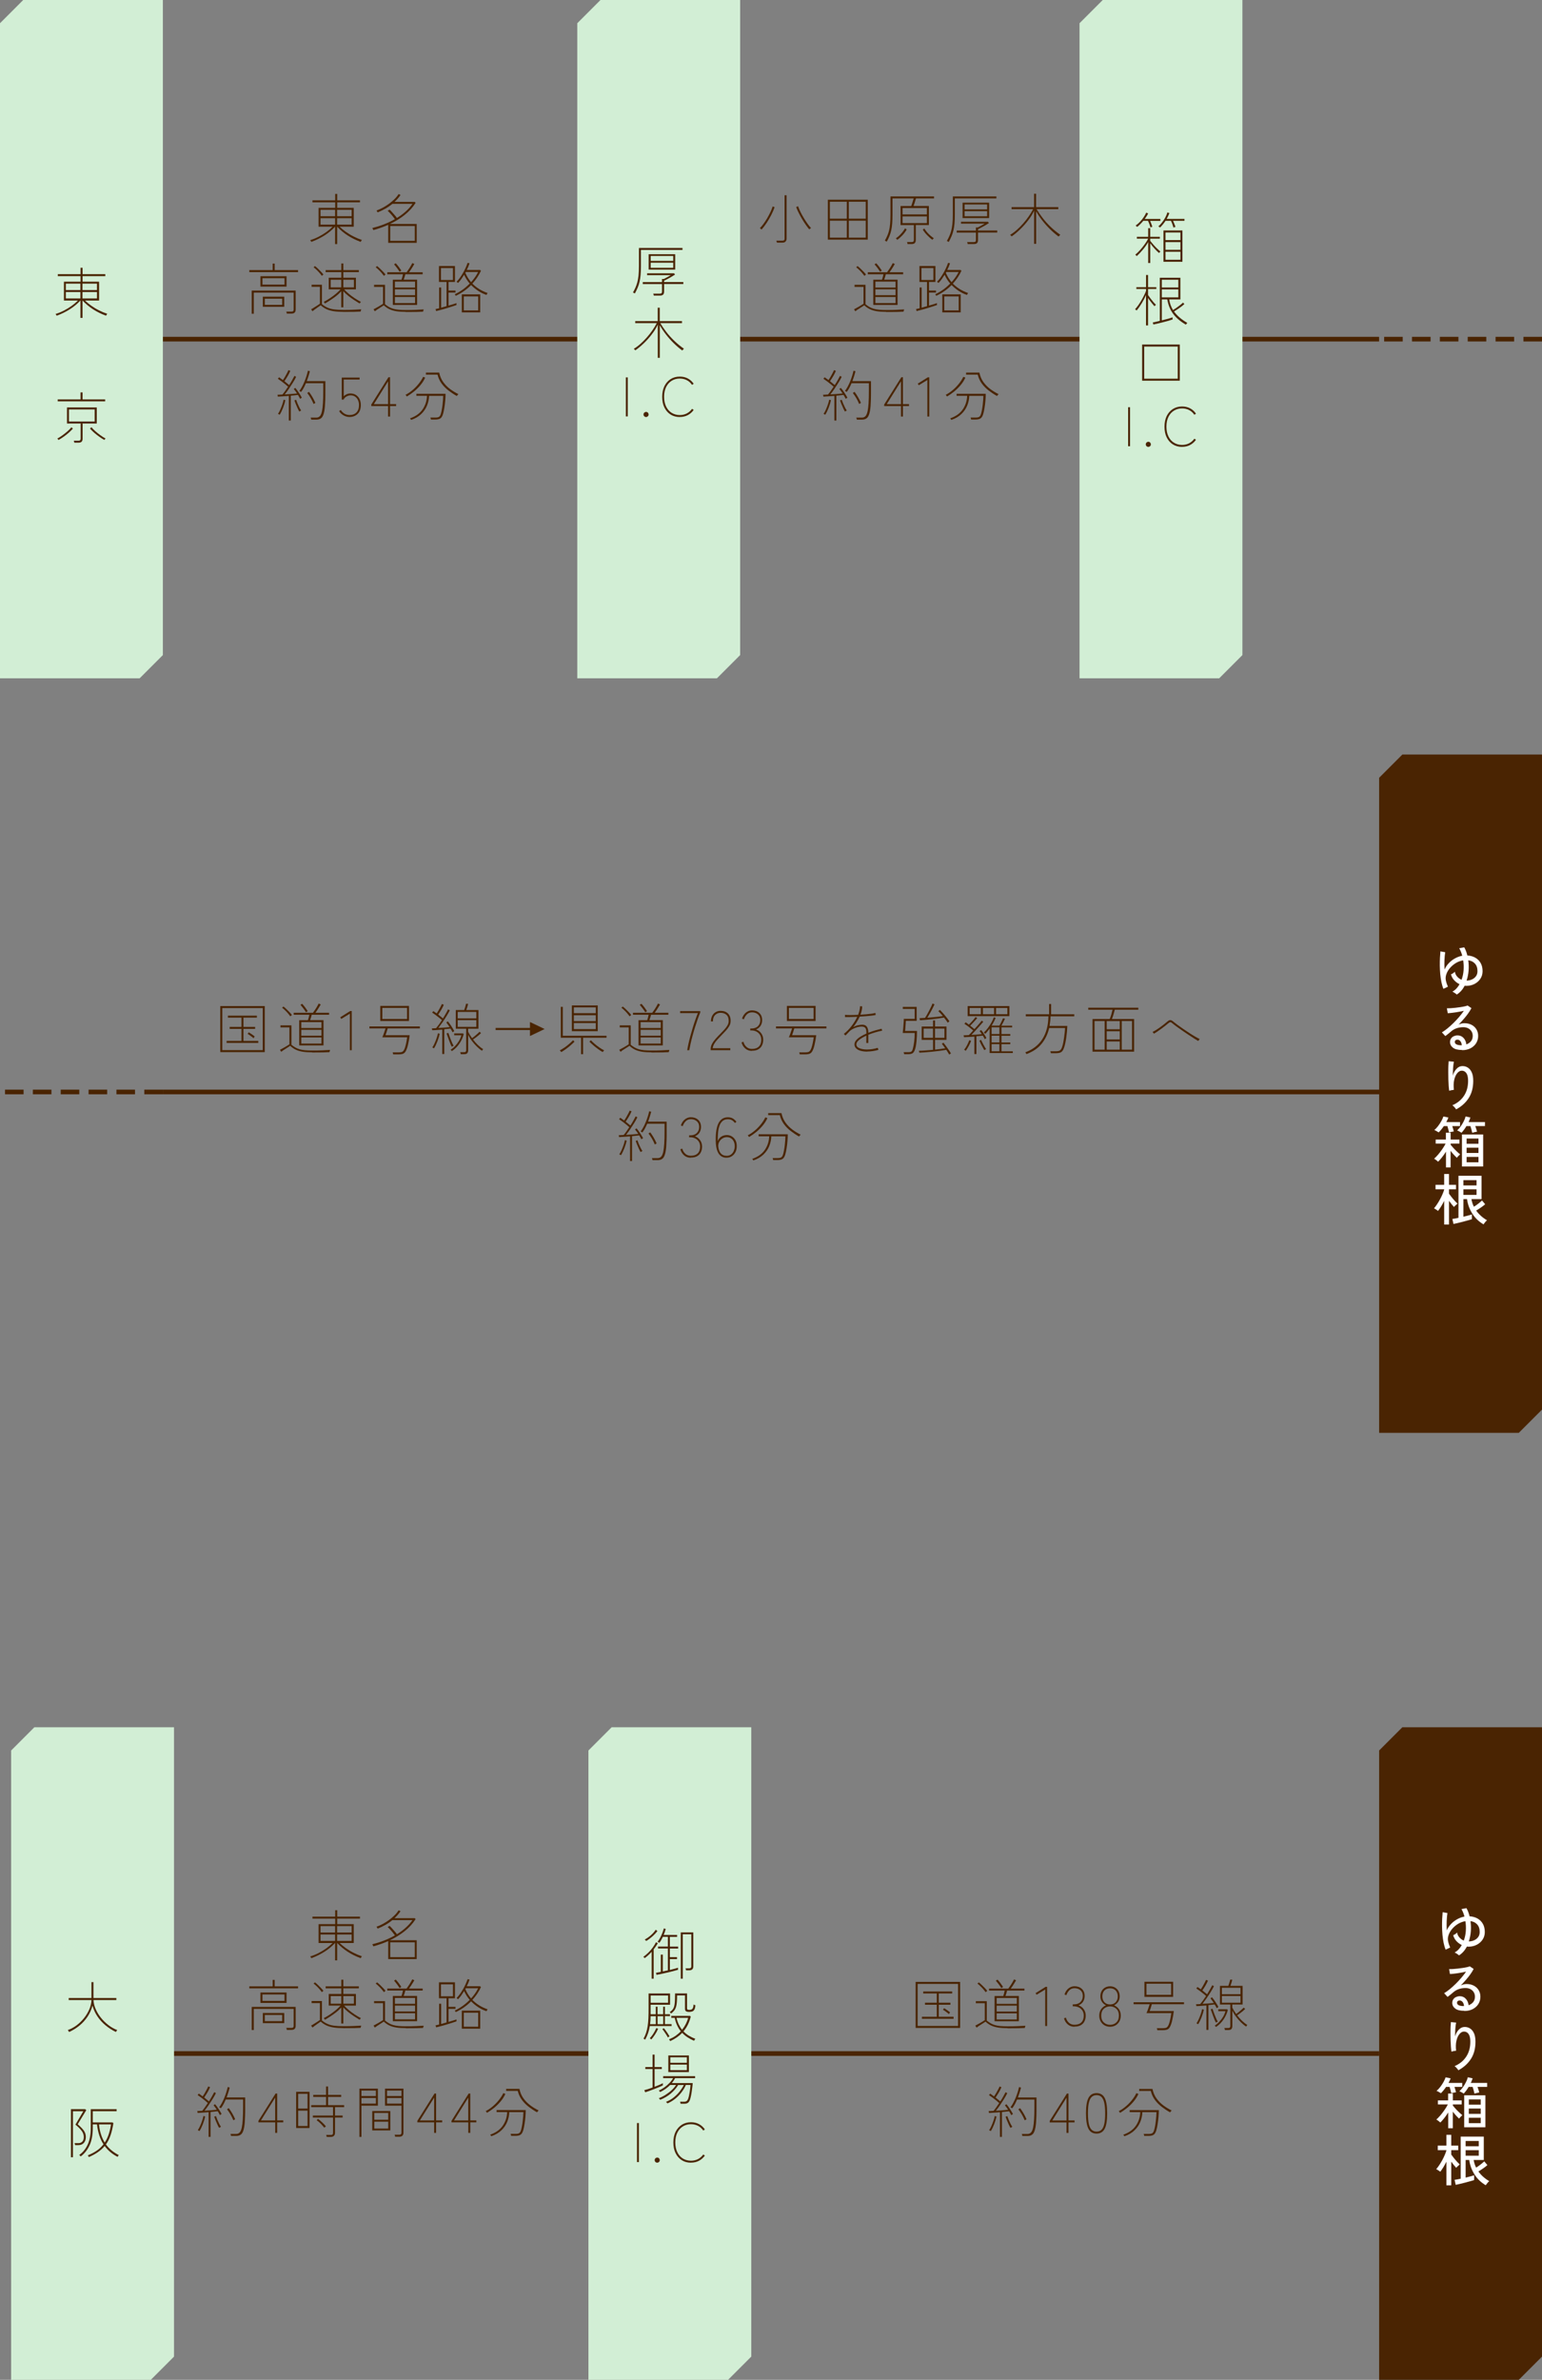 <?xml version="1.0" encoding="UTF-8"?>
<svg id="b" data-name="レイヤー 2" xmlns="http://www.w3.org/2000/svg" width="332.13" height="512.24" viewBox="0 0 332.13 512.24">
  <rect x="0" y="0" width="332.13" height="512.24" fill="#808080" stroke="none"/>
  <defs>
    <style>
      .d {
        fill: #4a2402;
      }

      .d, .e, .f {
        stroke-width: 0px;
      }

      .g {
        stroke-dasharray: 0 0 4 2;
      }

      .g, .h {
        fill: none;
        stroke: #4a2402;
        stroke-miterlimit: 10;
      }

      .e {
        fill: #fff;
      }

      .f {
        fill: #d2eed5;
      }
    </style>
  </defs>
  <g id="c" data-name="レイヤー 1">
    <g>
      <line class="h" x1="37.48" y1="442.01" x2="297.04" y2="442.01"/>
      <line class="h" x1="35.08" y1="73" x2="297.04" y2="73"/>
      <line class="h" x1="35.08" y1="235.04" x2="331.92" y2="235.04"/>
      <path class="f" d="M30.08,146H0V5L5,0h30.08v141c-1.95,1.95-3.05,3.05-5,5Z"/>
      <path class="f" d="M154.42,146h-30.08V5l5-5h30.08v141c-1.95,1.95-3.05,3.05-5,5Z"/>
      <path class="f" d="M262.6,146h-30.08V5c1.95-1.95,3.05-3.05,5-5h30.08v141c-1.95,1.95-3.05,3.05-5,5Z"/>
      <g>
        <path class="d" d="M17.33,68.42v-3.74h-.02c-.64.7-1.39,1.33-2.26,1.88s-1.81,1.01-2.83,1.39l-.25-.37c.6-.18,1.2-.42,1.8-.73.6-.31,1.16-.65,1.69-1.03.52-.38.97-.76,1.33-1.13h-3.02v-4.06h3.58v-1.19h-4.9v-.43h4.9v-1.38h.43v1.38h4.9v.43h-4.9v1.19h3.56v4.06h-3.04c.36.35.8.71,1.31,1.08.52.37,1.07.71,1.67,1.01.6.31,1.2.56,1.81.76l-.26.41c-2.04-.75-3.72-1.84-5.04-3.26h-.02v3.74h-.43ZM14.18,62.43h3.14v-1.38h-3.14v1.38ZM14.18,64.24h3.14v-1.38h-3.14v1.38ZM17.76,62.43h3.13v-1.38h-3.13v1.38ZM17.76,64.24h3.13v-1.38h-3.13v1.38Z"/>
        <path class="d" d="M12.61,94.69l-.26-.29c.33-.18.69-.4,1.07-.68s.76-.57,1.11-.88c.35-.31.64-.6.85-.87l.32.28c-.26.3-.56.6-.92.91-.36.31-.72.6-1.1.86-.38.27-.74.49-1.08.68ZM12.43,86.39v-.42h4.92v-1.51h.43v1.51h4.87v.42h-10.22ZM16.01,95.29c0-.06-.03-.14-.05-.23-.03-.09-.05-.16-.07-.2h1c.18,0,.3-.03.37-.1.07-.06.11-.18.11-.34v-3.26h-2.94v-3.46h6.41v3.46h-3.05v3.26c0,.29-.07.5-.21.65-.14.14-.37.22-.69.22h-.88ZM14.85,90.73h5.54v-2.6h-5.54v2.6ZM22.47,94.69c-.34-.18-.69-.41-1.07-.68-.38-.27-.75-.56-1.1-.86-.35-.31-.66-.61-.92-.91l.32-.28c.22.27.5.56.85.87.35.31.72.6,1.11.88.39.28.75.51,1.07.68l-.26.29Z"/>
      </g>
      <g>
        <path class="d" d="M136.75,63.17l-.41-.22c.2-.35.38-.7.53-1.04s.29-.72.4-1.13c.11-.41.2-.9.26-1.46.06-.56.09-1.24.09-2.03v-3.92h9.38v.43h-8.95v3.49c0,.7-.02,1.33-.07,1.88s-.12,1.05-.23,1.49c-.1.45-.24.87-.41,1.27-.17.4-.37.81-.6,1.24ZM140.82,63.63c0-.06-.03-.14-.05-.23-.03-.09-.05-.16-.07-.2h1.42c.17,0,.29-.03.36-.1.07-.06.11-.17.11-.32v-1.63h-4.14v-.43h4.14v-.67h.4c.11-.06.26-.14.46-.24.19-.1.39-.21.58-.32.2-.11.35-.19.45-.26h-5.1v-.4h5.8l.22.26c-.14.1-.32.21-.53.34-.21.13-.43.26-.67.39-.23.13-.45.25-.66.35-.21.11-.38.19-.5.26v.28h4.14v.43h-4.14v1.63c0,.29-.07.5-.21.64-.14.14-.37.21-.69.21h-1.3ZM139.71,58.03v-3.31h5.72v3.31h-5.72ZM140.15,56.15h4.86v-1.06h-4.86v1.06ZM140.15,57.64h4.86v-1.1h-4.86v1.1Z"/>
        <path class="d" d="M141.68,77.02v-7.15c-.32.69-.74,1.38-1.27,2.06-.52.69-1.09,1.33-1.71,1.93s-1.23,1.11-1.85,1.54l-.34-.32c.47-.28.95-.63,1.43-1.06.48-.42.94-.89,1.39-1.4.45-.51.86-1.03,1.22-1.56.37-.53.67-1.03.91-1.51h-4.64v-.43h4.85v-2.89h.43v2.89h4.79v.43h-4.68c.34.58.77,1.2,1.27,1.86s1.08,1.3,1.73,1.93c.65.63,1.35,1.2,2.1,1.72l-.37.38c-.67-.5-1.31-1.05-1.92-1.66-.61-.61-1.16-1.24-1.66-1.89s-.92-1.29-1.25-1.9v7.03h-.43Z"/>
        <path class="d" d="M134.8,89.63v-8.4h.41v8.4h-.41Z"/>
        <path class="d" d="M139.16,89.76c-.15,0-.28-.05-.39-.16-.11-.1-.16-.23-.16-.38,0-.16.05-.29.16-.4.11-.1.24-.16.39-.16s.28.05.38.16c.1.1.16.24.16.4s-.05.28-.16.38c-.1.1-.23.16-.38.16Z"/>
        <path class="d" d="M146.41,89.76c-.75,0-1.41-.18-1.98-.54-.57-.36-1.01-.87-1.33-1.52-.32-.65-.47-1.41-.47-2.29s.16-1.63.47-2.28c.32-.65.76-1.15,1.33-1.52.57-.36,1.23-.55,1.98-.55.64,0,1.22.13,1.73.4.51.27.94.65,1.27,1.15l-.35.23c-.3-.44-.68-.78-1.13-1.01-.45-.23-.96-.35-1.52-.35-.65,0-1.23.16-1.73.47-.51.31-.91.76-1.2,1.34-.29.58-.44,1.29-.44,2.11s.15,1.53.44,2.12c.29.59.69,1.04,1.2,1.35.51.31,1.09.47,1.73.47.56,0,1.07-.12,1.52-.35.45-.24.83-.57,1.13-.99l.35.23c-.34.48-.76.85-1.27,1.12-.51.27-1.09.4-1.73.4Z"/>
      </g>
      <g>
        <path class="d" d="M247.31,56.6v-4.5c-.3.53-.67,1.06-1.12,1.6s-.9,1.01-1.34,1.42l-.32-.31c.33-.26.67-.59,1.02-.98.35-.39.69-.81,1-1.24.32-.44.57-.84.76-1.22h-2.44v-.4h2.44v-1.86h.43v1.86h2.08v.4h-2.08v.47c.2.25.42.51.67.8.25.28.5.56.77.82s.52.49.76.69l-.32.3c-.3-.26-.61-.58-.95-.95s-.64-.75-.92-1.15v4.26h-.43ZM247.79,48.93c-.06-.22-.13-.45-.23-.71-.1-.26-.19-.49-.29-.69h-1.02c-.41.5-.84.93-1.31,1.31l-.34-.29c.32-.22.63-.48.92-.79.3-.31.56-.64.8-.99.24-.35.43-.68.56-1l.42.18c-.19.38-.44.78-.74,1.18h3.37v.41h-2.21c.1.22.19.44.28.68.09.24.16.44.2.6l-.43.12ZM249.87,48.97l-.37-.24c.29-.25.56-.54.82-.88s.49-.69.69-1.06c.2-.37.34-.73.43-1.06l.43.13c-.14.4-.34.82-.59,1.26h3.84v.41h-2.46c.1.22.19.44.29.68.1.24.17.45.22.64l-.43.12c-.06-.22-.13-.47-.23-.74-.1-.27-.2-.5-.29-.7h-1.18c-.18.26-.36.52-.56.76-.2.24-.4.47-.61.68ZM250.6,56.35v-6.74h4.08v6.74h-4.08ZM251.03,51.68h3.22v-1.64h-3.22v1.64ZM251.03,53.77h3.22v-1.66h-3.22v1.66ZM251.03,55.91h3.22v-1.72h-3.22v1.72Z"/>
        <path class="d" d="M246.84,70.05v-6.55c-.26.59-.57,1.19-.93,1.78-.36.6-.72,1.11-1.07,1.54l-.36-.25c.23-.26.46-.55.7-.88.23-.33.45-.68.67-1.05s.41-.73.58-1.08c.18-.35.32-.67.42-.96v-.4h-2.09v-.38h2.09v-2.63h.43v2.63h1.78v.38h-1.78v1.31c.12.18.28.41.49.69.21.28.42.54.64.8.22.26.41.46.57.6l-.32.31c-.13-.14-.28-.31-.44-.51-.17-.2-.33-.42-.5-.64s-.31-.44-.44-.65v5.94h-.43ZM255.41,69.87c-1.14-.66-2.03-1.41-2.68-2.26-.65-.85-1.09-1.91-1.31-3.16h-1.18v4.51c.46-.11.9-.23,1.32-.34.42-.12.76-.22,1-.32v.46c-.22.08-.5.17-.86.28-.36.1-.74.21-1.15.31-.41.1-.8.2-1.18.29s-.69.16-.95.2l-.13-.42c.18-.04.41-.09.67-.15.26-.06.55-.13.85-.2v-9.29h4.43v4.67h-2.41c.13.84.4,1.6.83,2.29.22-.13.46-.29.74-.49s.54-.39.8-.59c.26-.2.46-.38.6-.53l.3.31c-.18.17-.39.35-.64.54-.25.19-.52.38-.79.56-.28.18-.54.35-.8.5.33.46.73.9,1.2,1.3.47.4,1.02.79,1.66,1.16l-.3.36ZM250.24,61.87h3.56v-1.66h-3.56v1.66ZM250.24,64.01h3.56v-1.72h-3.56v1.72Z"/>
        <path class="d" d="M246,81.94v-7.78h8.11v7.78h-8.11ZM246.45,81.51h7.22v-6.91h-7.22v6.91Z"/>
        <path class="d" d="M242.99,96.05v-8.4h.41v8.4h-.41Z"/>
        <path class="d" d="M247.34,96.19c-.15,0-.28-.05-.39-.16-.11-.1-.16-.23-.16-.38,0-.16.05-.29.16-.4.11-.1.24-.16.39-.16s.28.05.38.16c.1.1.16.24.16.4s-.05.28-.16.38c-.1.1-.23.16-.38.16Z"/>
        <path class="d" d="M254.6,96.19c-.75,0-1.41-.18-1.98-.54-.57-.36-1.01-.87-1.33-1.52-.32-.65-.47-1.41-.47-2.29s.16-1.63.47-2.28c.32-.65.76-1.15,1.33-1.52.57-.36,1.23-.55,1.98-.55.64,0,1.22.13,1.73.4.51.27.94.65,1.27,1.15l-.35.23c-.3-.44-.68-.78-1.13-1.01-.45-.23-.96-.35-1.52-.35-.65,0-1.23.16-1.73.47-.51.31-.91.76-1.2,1.34-.29.58-.44,1.29-.44,2.11s.15,1.53.44,2.12c.29.59.69,1.04,1.2,1.35.51.31,1.09.47,1.73.47.56,0,1.07-.12,1.52-.35.45-.24.83-.57,1.13-.99l.35.23c-.34.48-.76.85-1.27,1.12-.51.27-1.09.4-1.73.4Z"/>
      </g>
      <path class="f" d="M32.48,512.24H2.4v-135.46l5-5h30.08v135.46c-1.95,1.95-3.05,3.05-5,5Z"/>
      <path class="f" d="M156.82,512.24h-30.08v-135.46l5-5h30.08v135.46c-1.95,1.95-3.05,3.05-5,5Z"/>
      <path class="d" d="M327.13,512.24h-30.08v-135.46l5-5h30.08v135.46c-1.95,1.95-3.05,3.05-5,5Z"/>
      <g>
        <path class="d" d="M14.89,437.37l-.28-.42c.66-.23,1.3-.57,1.9-1.02.6-.45,1.13-.97,1.6-1.56.47-.59.84-1.22,1.13-1.88s.44-1.33.46-2h-4.9v-.43h4.9v-3.42h.43v3.42h4.93v.43h-4.92c.02.64.18,1.29.46,1.94.28.66.66,1.28,1.13,1.87.47.59,1.01,1.12,1.61,1.58.6.46,1.23.82,1.9,1.07l-.28.42c-.79-.38-1.53-.86-2.21-1.42-.68-.56-1.26-1.2-1.75-1.92-.49-.72-.85-1.5-1.08-2.34-.23.88-.59,1.68-1.08,2.41-.49.72-1.07,1.36-1.75,1.91-.68.55-1.41,1-2.2,1.36Z"/>
        <path class="d" d="M15.28,464.31v-10.33h3.07l.23.22-1.85,3.04c.52.43.94.86,1.27,1.28.32.42.49.9.49,1.45s-.15.96-.44,1.28-.67.47-1.15.47h-.72c0-.06-.03-.14-.06-.22s-.06-.15-.07-.2h.85c.33,0,.6-.11.82-.32.22-.22.33-.55.33-1.01,0-.5-.17-.96-.51-1.39-.34-.43-.77-.86-1.29-1.27l1.7-2.88h-2.24v9.9h-.43ZM19.14,464.29l-.22-.37c.74-.3,1.38-.64,1.94-1.02s1.03-.84,1.43-1.36c-.74-1.15-1.21-2.58-1.39-4.28h-.92v.76c0,1.5-.23,2.75-.69,3.74-.46.99-1.09,1.79-1.9,2.39l-.32-.31c.78-.54,1.39-1.3,1.83-2.26.44-.96.65-2.15.65-3.56v-4.03h5.57v.43h-5.14v2.41h4.26l.18.18c-.15.96-.35,1.81-.6,2.56s-.58,1.41-1.01,2c.37.5.79.93,1.25,1.31.47.38.97.71,1.52.99l-.26.37c-1.15-.59-2.08-1.37-2.77-2.33-.78.94-1.92,1.74-3.41,2.38ZM22.55,461.18c.34-.5.62-1.08.84-1.72.22-.64.4-1.38.52-2.2h-2.59c.08.81.23,1.54.44,2.18.21.65.48,1.23.8,1.74Z"/>
      </g>
      <g>
        <path class="d" d="M140.36,425.91v-5.81c-.24.27-.49.52-.74.75-.25.23-.51.43-.76.62l-.29-.28c.37-.26.73-.56,1.08-.9.35-.34.67-.71.95-1.1.28-.39.51-.77.69-1.13l.4.2c-.26.46-.57.91-.91,1.34h.01v6.3h-.43ZM139.21,417.78l-.34-.31c.51-.28.98-.61,1.39-.98s.74-.75.97-1.13l.37.28c-.19.26-.42.52-.7.79-.27.27-.56.53-.86.76-.3.24-.58.43-.85.59ZM141.41,425.06l-.12-.43c.14-.02.3-.05.48-.09s.36-.07.56-.1v-3.72h.43v3.62c.18-.04.37-.08.55-.12.18-.04.36-.08.54-.12v-4.7h-2.12v-.42h2.12v-2.09h-1.08c-.11.24-.23.47-.36.7s-.26.42-.4.59l-.37-.25c.21-.25.4-.55.59-.91.18-.36.34-.71.47-1.06.13-.35.22-.64.27-.88l.42.1c-.1.4-.24.83-.44,1.3h2.89v.42h-1.56v2.09h1.78v.42h-1.78v1.85h1.54v.42h-1.54v2.34c.35-.09.68-.17.98-.25.3-.08.56-.15.78-.22v.43c-.28.09-.62.18-1.02.29-.4.1-.82.21-1.27.31-.44.1-.87.19-1.28.28s-.77.16-1.07.22ZM146.63,425.91v-9.98h2.7v7.31c0,.58-.3.86-.9.86h-.66c0-.06-.03-.14-.05-.23-.03-.09-.05-.16-.07-.2h.78c.17,0,.29-.03.36-.1.07-.06.11-.18.11-.34v-6.89h-1.84v9.56h-.43Z"/>
        <path class="d" d="M138.97,439.03l-.36-.23c.23-.41.42-.83.56-1.27.14-.44.25-.91.33-1.42.08-.51.13-1.08.16-1.72s.04-1.36.04-2.18v-3.13h4.62v2.42h-4.19v2.05h1.12v-1.62h.38v1.62h1.21v-1.62h.38v1.62h1.09v.41h-1.09v1.72h1.43v.41h-4.69c-.08.51-.2,1-.35,1.46s-.37.95-.64,1.46ZM140.28,438.97l-.32-.26c.19-.19.38-.42.56-.67.18-.26.34-.52.49-.79.15-.27.27-.51.37-.73l.37.16c-.2.45-.42.86-.67,1.24s-.51.73-.79,1.06ZM140.02,435.69h1.24v-1.72h-1.13c0,.62-.04,1.2-.11,1.72ZM140.14,431.08h3.76v-1.56h-3.76v1.56ZM141.64,435.69h1.21v-1.72h-1.21v1.72ZM143.84,438.54c-.08-.18-.19-.38-.34-.6-.14-.22-.29-.44-.44-.66s-.28-.39-.39-.53l.31-.2c.13.14.27.32.43.54.16.22.31.43.45.65.14.22.26.41.35.57l-.37.23ZM144.35,439.31l-.25-.37c.52-.2.99-.45,1.41-.74.42-.3.8-.62,1.13-.98-.63-.78-1.07-1.74-1.31-2.89h-.74v-.43h4.03l.16.16c-.15.61-.36,1.18-.61,1.71-.26.53-.58,1.02-.96,1.47.34.35.72.66,1.15.92.43.26.89.49,1.4.67l-.28.43c-.51-.22-.98-.48-1.41-.76s-.81-.6-1.13-.95c-.67.7-1.53,1.3-2.58,1.78ZM144.53,433.39l-.26-.32c.22-.14.41-.3.56-.47s.26-.38.35-.63c.08-.25.14-.58.17-.97.03-.4.05-.89.05-1.49v-.44h2.58v3.18c0,.13.03.22.1.28.06.06.19.08.38.08.3,0,.53-.07.67-.22.14-.15.23-.46.26-.94.06.03.12.07.2.1.08.04.15.07.2.09-.04.39-.11.69-.22.89-.11.2-.26.34-.44.41-.19.07-.42.11-.69.11-.32,0-.55-.05-.69-.15-.14-.1-.21-.29-.21-.56v-2.84h-1.7c0,.56-.02,1.04-.05,1.44-.03.4-.09.75-.18,1.04-.09.29-.22.55-.39.77-.17.22-.4.44-.69.65ZM146.91,436.89c.32-.4.59-.82.81-1.25.22-.44.39-.87.5-1.31h-2.5c.11.51.27.98.47,1.4s.44.81.72,1.16Z"/>
        <path class="d" d="M138.96,450.32l-.18-.43c.21-.05.47-.12.79-.22.32-.1.65-.21.99-.34v-3.98h-1.56v-.43h1.56v-2.68h.43v2.68h1.56v.43h-1.56v3.82c.35-.14.69-.27,1.01-.41.32-.14.58-.26.77-.37v.47c-.21.11-.49.24-.83.38-.34.14-.7.28-1.07.43-.37.14-.73.28-1.06.4s-.62.21-.84.28ZM146.59,452.8c0-.06-.03-.14-.05-.23-.03-.09-.05-.15-.07-.19h.89c.22,0,.39-.05.53-.14.14-.1.24-.26.32-.48.06-.17.13-.39.19-.67.06-.28.11-.57.16-.88.05-.31.09-.6.12-.86.03-.26.05-.45.05-.58h-1.01c-.22.53-.52,1.05-.92,1.57-.4.52-.85.98-1.37,1.4-.52.42-1.07.75-1.67,1l-.3-.34c.6-.22,1.15-.54,1.65-.94.5-.4.94-.84,1.31-1.32s.66-.93.87-1.36h-1.22c-.4.67-.93,1.28-1.59,1.84-.66.55-1.42,1-2.27,1.34l-.3-.34c.5-.19,1-.44,1.48-.75.48-.31.92-.64,1.31-1.01.39-.36.7-.73.92-1.09h-1.27c-.3.3-.64.59-1,.85-.36.26-.75.48-1.15.67l-.3-.32c.39-.16.79-.39,1.2-.68.41-.29.78-.61,1.12-.97.34-.35.59-.69.76-1.02h-2.14v-.42h6.88v.42h-4.3c-.2.38-.44.74-.72,1.07h4.5c0,.19-.03.44-.07.76-.04.31-.08.64-.13.99-.05.35-.1.68-.17.99-.06.31-.13.57-.2.78-.11.34-.26.58-.45.72-.19.14-.44.2-.75.2h-.84ZM143.95,446v-3.58h4.43v3.58h-4.43ZM144.38,444h3.56v-1.18h-3.56v1.18ZM144.38,445.59h3.56v-1.2h-3.56v1.2Z"/>
        <path class="d" d="M137.2,465.37v-8.4h.41v8.4h-.41Z"/>
        <path class="d" d="M141.56,465.5c-.15,0-.28-.05-.39-.16-.11-.1-.16-.23-.16-.38,0-.16.05-.29.16-.4.11-.1.24-.16.39-.16s.28.05.38.16c.1.1.16.24.16.4s-.05.28-.16.38c-.1.1-.23.16-.38.16Z"/>
        <path class="d" d="M148.82,465.5c-.75,0-1.41-.18-1.98-.54-.57-.36-1.01-.87-1.33-1.52-.32-.65-.47-1.41-.47-2.29s.16-1.63.47-2.28c.32-.65.76-1.15,1.33-1.52.57-.36,1.23-.55,1.98-.55.64,0,1.22.13,1.73.4.51.27.94.65,1.27,1.15l-.35.23c-.3-.44-.68-.78-1.13-1.01-.45-.23-.96-.35-1.52-.35-.65,0-1.23.16-1.73.47-.51.31-.91.76-1.2,1.34-.29.58-.44,1.29-.44,2.11s.15,1.53.44,2.12c.29.59.69,1.04,1.2,1.35.51.31,1.09.47,1.73.47.56,0,1.07-.12,1.52-.35.45-.24.83-.57,1.13-.99l.35.23c-.34.48-.76.85-1.27,1.12-.51.27-1.09.4-1.73.4Z"/>
      </g>
      <g>
        <path class="e" d="M314.24,420.87c-.1-.1-.23-.2-.41-.32-.18-.12-.35-.22-.52-.29.33-.18.62-.41.88-.69.26-.28.48-.58.66-.92-.42-.19-.8-.47-1.14-.83-.34-.36-.57-.79-.71-1.29.13-.04.27-.11.43-.22.16-.1.3-.22.41-.35.06.4.23.75.5,1.06.27.3.58.53.94.68.24-.64.39-1.33.44-2.06.05-.74.02-1.44-.09-2.12-.55.09-1.07.28-1.55.56-.48.29-.9.64-1.26,1.05-.36.41-.62.85-.79,1.31-.17.46-.22.91-.14,1.34.06.28.12.53.2.76.08.22.17.44.26.65l-.97.46c-.18-.42-.33-.91-.44-1.46-.11-.55-.19-1.12-.25-1.73-.05-.6-.08-1.2-.09-1.8,0-.6,0-1.16.03-1.69.03-.53.06-.99.1-1.38l1.03.18c-.08.48-.13,1.05-.16,1.71-.03.66-.02,1.33.02,2.02.22-.52.54-.99.94-1.4.4-.42.86-.76,1.36-1.03.5-.27,1-.45,1.51-.54-.08-.3-.17-.58-.28-.85-.11-.27-.23-.53-.37-.77l1.08-.19c.29.5.51,1.09.67,1.75.64.04,1.21.2,1.7.47.49.28.88.66,1.16,1.15.28.49.42,1.08.42,1.77,0,.61-.16,1.15-.47,1.62-.31.47-.73.84-1.26,1.12-.53.27-1.11.41-1.75.41-.06,0-.12,0-.18-.01-.06,0-.13-.02-.19-.02-.21.39-.45.75-.73,1.07-.28.32-.6.6-.97.83ZM316.37,417.87c.06,0,.12,0,.18,0,.06,0,.11,0,.17-.02.3-.03.6-.12.9-.27.3-.15.56-.36.77-.65.21-.28.32-.65.32-1.09,0-.69-.18-1.23-.55-1.63-.37-.4-.85-.63-1.44-.7.11.7.14,1.43.08,2.19-.06.76-.2,1.47-.43,2.15Z"/>
        <path class="e" d="M315.39,432.81c-.89,0-1.54-.16-1.96-.49s-.63-.73-.63-1.21c0-.3.08-.56.23-.78s.35-.38.6-.49c.25-.11.51-.17.78-.17.53,0,.96.18,1.3.55.34.36.54.83.61,1.39.38-.13.71-.35.97-.65.26-.31.4-.7.4-1.18,0-.37-.09-.69-.26-.97-.17-.28-.41-.5-.71-.66-.3-.16-.66-.24-1.06-.24-1.05,0-1.92.3-2.62.9-.14.13-.34.29-.58.49-.24.2-.46.37-.67.52l-.74-.8c.38-.22.78-.51,1.21-.86.43-.35.86-.74,1.29-1.16.43-.42.83-.86,1.22-1.31.38-.45.72-.88,1.01-1.31-.34.08-.72.16-1.15.23-.43.08-.85.14-1.27.19s-.76.09-1.05.1l-.19-1.06c.22,0,.49,0,.81-.02.32-.02.67-.05,1.03-.09s.72-.09,1.07-.14c.35-.05.66-.11.94-.17.28-.06.48-.12.61-.18l.83.56c-.18.36-.42.74-.71,1.15s-.61.81-.97,1.22c-.35.41-.72.8-1.09,1.18.18-.09.39-.16.61-.22.22-.06.44-.08.65-.08.58,0,1.1.12,1.54.35.44.23.79.55,1.04.96.25.41.38.88.38,1.43,0,.58-.15,1.11-.44,1.57s-.7.82-1.21,1.09c-.52.26-1.11.4-1.79.4ZM315.19,431.79h.14c-.02-.35-.12-.64-.29-.86-.17-.22-.38-.34-.64-.34-.17,0-.31.04-.41.13-.11.08-.16.21-.16.37,0,.2.1.36.31.49s.56.2,1.04.22Z"/>
        <path class="e" d="M314.13,445.63c-.09-.15-.21-.32-.37-.49-.16-.18-.31-.32-.46-.42,1.07-.46,1.91-1.13,2.5-2.03.6-.9.89-1.97.89-3.22,0-.57-.07-1.01-.2-1.34-.14-.32-.32-.55-.54-.68-.22-.13-.47-.19-.74-.16-.3.02-.6.21-.88.55-.28.34-.49.81-.63,1.42-.14.6-.16,1.32-.07,2.14-.07,0-.18.01-.32.04-.14.03-.28.06-.41.08-.13.03-.22.05-.28.08-.04-.29-.08-.65-.11-1.08-.03-.43-.05-.89-.07-1.39-.01-.49-.02-.98-.02-1.48s0-.95.02-1.37c.02-.42.04-.77.07-1.04l1.13.11c-.05.21-.09.48-.13.82s-.06.7-.08,1.08c-.02.38-.03.75-.04,1.1.17-.58.43-1.06.79-1.45.36-.39.76-.59,1.2-.61.45-.02.86.08,1.22.3.37.22.66.57.88,1.05.22.48.32,1.09.32,1.83,0,1.46-.33,2.69-.98,3.7-.65,1.01-1.56,1.83-2.73,2.45Z"/>
        <path class="e" d="M311.93,458.07v-3.37c-.26.42-.55.82-.85,1.2-.3.38-.58.7-.85.96-.06-.06-.14-.13-.25-.22-.11-.09-.22-.17-.33-.25-.11-.08-.2-.14-.28-.17.28-.25.58-.56.89-.92.31-.37.61-.76.89-1.17.28-.41.52-.8.7-1.17h-2.14v-.86h2.2v-1.48h1.02v1.48h1.9v.86h-1.9v.24c.18.22.38.47.62.73.24.26.48.51.73.74.25.24.49.44.7.61-.06.04-.13.11-.23.2-.1.09-.19.19-.28.29-.09.1-.15.18-.19.25-.21-.18-.43-.41-.67-.67-.24-.26-.47-.54-.69-.84v3.58h-1.02ZM312.59,450.57c-.04-.18-.09-.41-.16-.67-.07-.26-.13-.5-.2-.71h-.76c-.18.26-.36.51-.55.74-.19.23-.38.44-.57.62-.1-.07-.26-.17-.46-.28s-.36-.19-.48-.23c.28-.22.55-.51.82-.86.26-.35.5-.71.7-1.07s.35-.7.44-.98l1.08.22c-.06.15-.12.31-.2.48-.08.17-.17.34-.26.5h2.96v.86h-1.67c.06.2.13.41.19.63.06.22.11.4.14.53-.07,0-.18.03-.32.05-.14.03-.28.06-.41.08-.14.03-.24.05-.3.08ZM315.27,450.64c-.06-.05-.14-.11-.26-.18-.12-.07-.24-.14-.37-.2-.13-.06-.23-.11-.31-.13.26-.23.52-.53.77-.88s.47-.72.66-1.1c.19-.38.32-.72.39-1.03l1.04.23c-.06.15-.12.31-.18.48-.06.17-.14.34-.22.5h3.53v.86h-2.08c.07.2.14.42.22.65.07.23.12.42.16.55-.06,0-.17.03-.31.06s-.28.07-.42.1-.24.07-.31.09c-.04-.19-.1-.43-.17-.71-.08-.28-.15-.53-.22-.74h-.86c-.16.28-.33.54-.52.79s-.37.47-.55.66ZM315.37,457.88v-6.88h4.57v6.88h-4.57ZM316.37,453.01h2.56v-1.13h-2.56v1.13ZM316.37,454.99h2.56v-1.14h-2.56v1.14ZM316.37,456.99h2.56v-1.16h-2.56v1.16Z"/>
        <path class="e" d="M311.54,470.38v-5.09c-.2.41-.42.8-.65,1.18-.23.38-.46.7-.67.98-.06-.05-.14-.11-.25-.18-.11-.07-.23-.14-.34-.22-.12-.07-.21-.12-.28-.16.22-.26.45-.55.67-.89.22-.34.44-.7.64-1.07s.38-.74.53-1.1c.16-.36.27-.68.35-.97v-.06h-1.86v-.97h1.86v-2.33h1.04v2.33h1.51v.97h-1.51v.95c.14.19.32.43.54.71.22.28.45.55.69.81.24.26.44.46.61.61-.06.04-.14.11-.25.21-.11.1-.21.2-.31.29s-.17.17-.21.23c-.14-.15-.3-.35-.5-.59-.2-.24-.39-.49-.57-.74v5.1h-1.04ZM320.02,470.36c-.99-.58-1.8-1.34-2.41-2.3s-1-2-1.15-3.14h-.78v3.79c.37-.09.72-.17,1.04-.26s.59-.16.79-.23v1.02c-.21.07-.48.16-.83.25-.34.1-.71.2-1.1.3-.39.1-.77.2-1.13.28s-.67.15-.91.2l-.24-1.08c.15-.02.34-.05.57-.09.23-.04.48-.09.75-.15v-9.06h4.97v5.03h-2.18c.1.58.27,1.13.53,1.64.3-.18.62-.4.95-.66s.6-.48.8-.68l.68.8c-.24.22-.54.45-.9.7-.36.25-.71.47-1.04.67.61.84,1.39,1.54,2.35,2.09-.07.04-.16.11-.26.22-.1.11-.19.22-.28.34s-.16.22-.22.31ZM315.68,461.97h2.83v-1.14h-2.83v1.14ZM315.68,464h2.83v-1.19h-2.83v1.19Z"/>
      </g>
      <g>
        <path class="d" d="M327.13,308.41h-30.08v-141l5-5h30.08v141l-5,5Z"/>
        <g>
          <path class="e" d="M313.76,214.06c-.1-.1-.23-.2-.41-.32-.18-.12-.35-.22-.52-.29.33-.18.62-.41.88-.69.26-.28.48-.58.66-.92-.42-.19-.8-.47-1.14-.83-.34-.36-.57-.79-.71-1.29.13-.04.27-.11.43-.22.16-.1.3-.22.41-.35.06.4.23.75.5,1.06.27.3.58.53.94.68.24-.64.39-1.33.44-2.06.05-.74.02-1.44-.09-2.12-.55.09-1.07.28-1.55.56-.48.29-.9.64-1.26,1.05-.36.41-.62.85-.79,1.31-.17.46-.22.91-.14,1.34.06.28.12.53.2.76.08.22.17.44.26.65l-.97.46c-.18-.42-.33-.91-.44-1.46-.11-.55-.19-1.12-.25-1.73-.05-.6-.08-1.2-.09-1.8,0-.6,0-1.16.03-1.69.03-.53.06-.99.1-1.38l1.03.18c-.08.48-.13,1.05-.16,1.71-.03.66-.02,1.33.02,2.02.22-.52.54-.99.94-1.4.4-.42.86-.76,1.36-1.03.5-.27,1-.45,1.51-.54-.08-.3-.17-.58-.28-.85-.11-.27-.23-.53-.37-.77l1.08-.19c.29.5.51,1.09.67,1.75.64.04,1.21.2,1.7.47.49.28.88.66,1.16,1.15.28.49.42,1.08.42,1.77,0,.61-.16,1.15-.47,1.62-.31.47-.73.84-1.26,1.12-.53.27-1.11.41-1.75.41-.06,0-.12,0-.18-.01-.06,0-.13-.02-.19-.02-.21.39-.45.75-.73,1.07-.28.32-.6.6-.97.83ZM315.89,211.06c.06,0,.12,0,.18,0,.06,0,.11,0,.17-.02.3-.03.6-.12.9-.27.3-.15.56-.36.77-.65.21-.28.32-.65.32-1.09,0-.69-.18-1.23-.55-1.63-.37-.4-.85-.63-1.44-.7.11.7.14,1.43.08,2.19-.06.76-.2,1.47-.43,2.15Z"/>
          <path class="e" d="M314.91,226c-.89,0-1.54-.16-1.96-.49s-.63-.73-.63-1.21c0-.3.08-.56.23-.78s.35-.38.6-.49c.25-.11.51-.17.78-.17.53,0,.96.18,1.3.55.34.36.54.83.61,1.39.38-.13.71-.35.97-.65.26-.31.4-.7.4-1.18,0-.37-.09-.69-.26-.97-.17-.28-.41-.5-.71-.66-.3-.16-.66-.24-1.06-.24-1.05,0-1.92.3-2.62.9-.14.13-.34.29-.58.49-.24.2-.46.37-.67.52l-.74-.8c.38-.22.78-.51,1.21-.86.43-.35.86-.74,1.29-1.16.43-.42.83-.86,1.22-1.31.38-.45.72-.88,1.01-1.31-.34.08-.72.16-1.15.23-.43.08-.85.14-1.27.19s-.76.09-1.05.1l-.19-1.06c.22,0,.49,0,.81-.02.32-.02.67-.05,1.03-.09s.72-.09,1.07-.14c.35-.05.66-.11.94-.17.28-.06.48-.12.61-.18l.83.56c-.18.36-.42.74-.71,1.15s-.61.81-.97,1.22c-.35.41-.72.8-1.09,1.18.18-.09.39-.16.61-.22.22-.06.44-.08.65-.08.58,0,1.1.12,1.54.35.44.23.79.55,1.04.96.25.41.38.88.38,1.43,0,.58-.15,1.11-.44,1.57s-.7.82-1.21,1.09c-.52.26-1.11.4-1.79.4ZM314.71,224.98h.14c-.02-.35-.12-.64-.29-.86-.17-.22-.38-.34-.64-.34-.17,0-.31.04-.41.13-.11.08-.16.21-.16.37,0,.2.1.36.31.49s.56.2,1.04.22Z"/>
          <path class="e" d="M313.65,238.81c-.09-.15-.21-.32-.37-.49-.16-.18-.31-.32-.46-.42,1.07-.46,1.91-1.13,2.5-2.03.6-.9.89-1.97.89-3.22,0-.57-.07-1.01-.2-1.34-.14-.32-.32-.55-.54-.68-.22-.13-.47-.19-.74-.16-.3.02-.6.21-.88.55-.28.34-.49.81-.63,1.42-.14.6-.16,1.32-.07,2.14-.07,0-.18.01-.32.04-.14.03-.28.06-.41.08-.13.03-.22.05-.28.08-.04-.29-.08-.65-.11-1.08-.03-.43-.05-.89-.07-1.39-.01-.49-.02-.98-.02-1.48s0-.95.02-1.37c.02-.42.04-.77.07-1.04l1.13.11c-.05.21-.09.48-.13.82s-.06.7-.08,1.08c-.02.38-.03.75-.04,1.1.17-.58.43-1.06.79-1.45.36-.39.76-.59,1.2-.61.45-.02.86.08,1.22.3.37.22.66.57.88,1.05.22.48.32,1.09.32,1.83,0,1.46-.33,2.69-.98,3.7-.65,1.01-1.56,1.83-2.73,2.45Z"/>
          <path class="e" d="M311.45,251.26v-3.37c-.26.42-.55.82-.85,1.2-.3.38-.58.7-.85.96-.06-.06-.14-.13-.25-.22-.11-.09-.22-.17-.33-.25-.11-.08-.2-.14-.28-.17.28-.25.58-.56.89-.92.31-.37.61-.76.89-1.17.28-.41.52-.8.7-1.17h-2.14v-.86h2.2v-1.48h1.02v1.48h1.9v.86h-1.9v.24c.18.22.38.47.62.73.24.26.48.51.73.74.25.24.49.44.7.61-.06.04-.13.11-.23.2-.1.09-.19.19-.28.29-.09.1-.15.18-.19.25-.21-.18-.43-.41-.67-.67-.24-.26-.47-.54-.69-.84v3.58h-1.02ZM312.11,243.76c-.04-.18-.09-.41-.16-.67-.07-.26-.13-.5-.2-.71h-.76c-.18.26-.36.51-.55.74-.19.23-.38.44-.57.62-.1-.07-.26-.17-.46-.28s-.36-.19-.48-.23c.28-.22.55-.51.82-.86.26-.35.5-.71.7-1.07s.35-.7.44-.98l1.08.22c-.06.15-.12.31-.2.48-.08.17-.17.34-.26.5h2.96v.86h-1.67c.06.2.13.41.19.63.06.22.11.4.14.53-.07,0-.18.03-.32.05-.14.03-.28.06-.41.08-.14.03-.24.05-.3.08ZM314.79,243.83c-.06-.05-.14-.11-.26-.18-.12-.07-.24-.14-.37-.2-.13-.06-.23-.11-.31-.13.26-.23.52-.53.77-.88s.47-.72.66-1.1c.19-.38.32-.72.39-1.03l1.04.23c-.06.15-.12.31-.18.48-.06.17-.14.34-.22.5h3.53v.86h-2.08c.07.2.14.42.22.65.07.23.12.42.16.55-.06,0-.17.03-.31.06s-.28.07-.42.1-.24.07-.31.09c-.04-.19-.1-.43-.17-.71-.08-.28-.15-.53-.22-.74h-.86c-.16.28-.33.54-.52.79s-.37.47-.55.66ZM314.89,251.07v-6.88h4.57v6.88h-4.57ZM315.89,246.19h2.56v-1.13h-2.56v1.13ZM315.89,248.17h2.56v-1.14h-2.56v1.14ZM315.89,250.18h2.56v-1.16h-2.56v1.16Z"/>
          <path class="e" d="M311.06,263.57v-5.09c-.2.41-.42.8-.65,1.18-.23.38-.46.7-.67.98-.06-.05-.14-.11-.25-.18-.11-.07-.23-.14-.34-.22-.12-.07-.21-.12-.28-.16.22-.26.45-.55.67-.89.22-.34.44-.7.64-1.07s.38-.74.53-1.1c.16-.36.27-.68.35-.97v-.06h-1.86v-.97h1.86v-2.33h1.04v2.33h1.51v.97h-1.51v.95c.14.19.32.43.54.71.22.28.45.55.69.81.24.26.44.46.61.61-.06.04-.14.11-.25.21-.11.1-.21.2-.31.29s-.17.17-.21.23c-.14-.15-.3-.35-.5-.59-.2-.24-.39-.49-.57-.74v5.1h-1.04ZM319.54,263.54c-.99-.58-1.8-1.34-2.41-2.3s-1-2-1.15-3.14h-.78v3.79c.37-.09.72-.17,1.04-.26s.59-.16.79-.23v1.02c-.21.07-.48.16-.83.25-.34.1-.71.2-1.1.3-.39.1-.77.2-1.13.28s-.67.15-.91.2l-.24-1.08c.15-.02.34-.05.57-.09.23-.04.48-.09.75-.15v-9.06h4.97v5.03h-2.18c.1.58.27,1.13.53,1.64.3-.18.62-.4.95-.66s.6-.48.8-.68l.68.8c-.24.22-.54.45-.9.7-.36.25-.71.47-1.04.67.61.84,1.39,1.54,2.35,2.09-.07.04-.16.11-.26.22-.1.11-.19.22-.28.34s-.16.22-.22.31ZM315.2,255.16h2.83v-1.14h-2.83v1.14ZM315.2,257.19h2.83v-1.19h-2.83v1.19Z"/>
        </g>
      </g>
      <line class="g" x1="35.08" y1="235.04" y2="235.04"/>
      <line class="g" x1="332.13" y1="73" x2="297.04" y2="73"/>
    </g>
    <g>
      <path class="d" d="M72.18,52.53v-3.74h-.02c-.64.7-1.39,1.33-2.26,1.88s-1.81,1.01-2.83,1.39l-.25-.37c.6-.18,1.2-.42,1.8-.73.6-.31,1.16-.65,1.69-1.03.52-.38.97-.76,1.33-1.13h-3.02v-4.06h3.58v-1.19h-4.9v-.43h4.9v-1.38h.43v1.38h4.9v.43h-4.9v1.19h3.56v4.06h-3.04c.36.35.8.71,1.31,1.08.52.37,1.07.71,1.67,1.01.6.31,1.2.56,1.81.76l-.26.41c-2.04-.75-3.72-1.84-5.04-3.26h-.02v3.74h-.43ZM69.04,46.54h3.14v-1.38h-3.14v1.38ZM69.04,48.35h3.14v-1.38h-3.14v1.38ZM72.61,46.54h3.13v-1.38h-3.13v1.38ZM72.61,48.35h3.13v-1.38h-3.13v1.38Z"/>
      <path class="d" d="M83.62,52.28v-3.89c-.51.22-1.03.43-1.57.62-.53.19-1.07.36-1.63.51l-.22-.44c.84-.21,1.67-.47,2.5-.79s1.61-.69,2.36-1.12c-.12-.18-.27-.38-.46-.61-.19-.23-.38-.46-.58-.67-.2-.22-.37-.39-.52-.52l.41-.25c.16.14.34.32.53.54.2.22.39.44.58.66.19.22.35.42.47.6.69-.42,1.32-.89,1.89-1.4.57-.51,1.06-1.05,1.46-1.64h-4.33c-.47.39-.98.74-1.52,1.04-.54.3-1.09.57-1.64.79l-.25-.4c.45-.16.9-.36,1.36-.61s.91-.53,1.34-.85c.43-.32.83-.65,1.18-1,.36-.35.65-.71.89-1.08l.4.19c-.18.27-.38.53-.6.78s-.45.49-.7.72h4.36l.19.2c-.63.99-1.43,1.86-2.39,2.62s-2.01,1.4-3.16,1.93h5.78v4.06h-6.16ZM84.05,51.84h5.29v-3.19h-5.29v3.19Z"/>
      <path class="d" d="M53.7,58.57v-.43h5.03v-1.4h.43v1.4h5.04v.43h-10.5ZM54.22,67.53v-4.98h9.46v4.09c0,.58-.3.86-.9.86h-1c0-.06-.03-.14-.05-.23-.03-.09-.05-.16-.07-.2h1.12c.17,0,.29-.03.36-.1.07-.07.11-.18.11-.33v-3.66h-8.59v4.55h-.43ZM56.1,61.7v-2.24h5.62v2.24h-5.62ZM56.53,61.26h4.75v-1.38h-4.75v1.38ZM56.61,66.04v-2.18h4.61v2.18h-4.61ZM57.04,65.62h3.74v-1.33h-3.74v1.33Z"/>
      <path class="d" d="M73.97,67.12c-.78,0-1.47-.04-2.06-.13s-1.12-.24-1.57-.44c-.46-.21-.88-.49-1.26-.84-.13.09-.31.21-.54.37-.23.16-.46.32-.69.49-.23.17-.41.31-.55.42l-.28-.43c.14-.06.32-.17.56-.32.24-.15.48-.3.73-.46s.45-.3.6-.41v-3.64h-1.79v-.44h2.22v4.18c.39.32.79.57,1.2.75.41.18.88.31,1.43.38.54.07,1.21.11,1.99.11.86,0,1.58-.01,2.18-.04.6-.03,1.15-.06,1.66-.09l-.13.48c-.61.05-1.84.07-3.71.07ZM69.32,59.37c-.13-.18-.29-.39-.5-.63s-.42-.46-.65-.68c-.23-.22-.44-.4-.63-.53l.3-.26c.2.15.41.34.64.56.23.22.45.44.66.66.21.22.39.42.52.59l-.35.3ZM73.51,66.14v-3.46c-.31.35-.67.68-1.06,1-.4.31-.81.61-1.23.88-.42.28-.83.53-1.21.76l-.28-.34c.43-.22.88-.48,1.34-.79s.89-.63,1.3-.97c.4-.34.73-.65.98-.94h-2.54v-2.51h2.71v-1.2h-3.38v-.43h3.38v-1.43h.43v1.43h3.34v.43h-3.34v1.2h2.71v2.51h-2.54c.26.29.58.6.98.94.4.34.83.66,1.3.97s.91.57,1.33.79l-.28.34c-.38-.23-.79-.49-1.21-.76-.42-.28-.83-.57-1.23-.89-.4-.32-.75-.65-1.06-1v3.47h-.43ZM71.23,61.86h2.28v-1.64h-2.28v1.64ZM73.95,61.86h2.28v-1.64h-2.28v1.64Z"/>
      <path class="d" d="M87.41,67.12c-.78,0-1.46-.04-2.03-.13s-1.07-.24-1.5-.44-.84-.49-1.22-.84c-.1.07-.23.16-.4.27-.17.11-.36.22-.55.35-.2.12-.38.24-.56.36-.18.12-.31.22-.41.31l-.28-.43c.1-.05.24-.12.42-.22.18-.1.38-.2.58-.32.2-.12.4-.24.59-.35.19-.12.34-.21.45-.29v-3.64h-1.93v-.44h2.36v4.18c.3.24.59.44.87.6s.59.29.92.38.71.16,1.15.2c.43.04.94.06,1.54.06.86,0,1.58-.01,2.18-.04.6-.03,1.15-.06,1.66-.09l-.13.48c-.61.05-1.84.07-3.71.07ZM82.69,59.37c-.13-.18-.3-.39-.5-.63s-.42-.46-.65-.68c-.22-.22-.43-.4-.62-.53l.3-.26c.2.15.41.34.64.56.23.22.45.44.66.66.21.22.38.42.51.59l-.34.3ZM84.61,65.65v-5.44h1.87c.06-.17.12-.36.18-.59.06-.22.1-.42.13-.58h-3.37v-.43h4.15c.13-.18.27-.39.44-.63s.32-.49.46-.73c.14-.24.26-.45.34-.62l.43.19c-.08.14-.18.32-.31.53s-.26.43-.41.65c-.14.22-.28.42-.42.61h2.94v.43h-3.73c-.05.19-.1.39-.17.6-.06.21-.13.4-.19.56h2.89v5.44h-5.23ZM86.08,58.5c-.14-.22-.32-.49-.55-.8-.23-.31-.45-.57-.65-.8l.36-.23c.22.24.44.5.65.78s.39.54.55.79l-.36.25ZM85.06,61.89h4.34v-1.27h-4.34v1.27ZM85.06,63.54h4.34v-1.27h-4.34v1.27ZM85.06,65.24h4.34v-1.31h-4.34v1.31Z"/>
      <path class="d" d="M93.95,66.96l-.14-.43c.1-.02.22-.04.35-.08s.27-.07.43-.1v-4.48h.43v4.36c.18-.05.37-.1.57-.16.2-.06.39-.11.59-.17v-5.21h-1.63v-3.43h3.44v3.43h-1.38v1.85h1.5v.43h-1.5v2.81c.36-.1.69-.2,1-.3.3-.1.54-.17.71-.23v.41c-.24.08-.54.18-.91.3s-.76.24-1.18.37-.83.25-1.23.35c-.4.11-.75.2-1.04.27ZM94.98,60.27h2.58v-2.57h-2.58v2.57ZM98.17,63.66l-.22-.32c.59-.27,1.16-.61,1.71-1,.55-.4,1.05-.83,1.52-1.3-.25-.29-.47-.59-.68-.91-.2-.32-.38-.65-.53-.99-.21.34-.43.67-.65.98s-.45.57-.67.79l-.31-.28c.22-.2.45-.46.69-.79s.46-.68.68-1.06c.22-.38.42-.76.59-1.15.18-.38.31-.73.41-1.04l.42.08c-.14.46-.34.94-.6,1.44h2.88l.18.18c-.46,1-1.08,1.92-1.85,2.76.9.9,1.99,1.58,3.28,2.02l-.24.41c-.6-.2-1.18-.48-1.75-.85-.57-.37-1.09-.8-1.56-1.28-.93.95-2.03,1.72-3.3,2.32ZM99.47,67.24v-3.88h3.96v3.88h-3.96ZM99.9,66.81h3.1v-3.01h-3.1v3.01ZM101.46,60.75c.31-.35.6-.71.86-1.08s.48-.74.67-1.13h-2.66s-.03.06-.05.09c-.02.03-.04.06-.05.1.32.76.74,1.43,1.25,2.02Z"/>
      <path class="d" d="M62.21,90.53v-5.32c-.46.03-.9.06-1.33.1-.43.03-.77.05-1.03.06l-.08-.4c.14,0,.29,0,.47-.02.18-.01.38-.02.59-.03.18-.2.37-.45.58-.75s.43-.61.64-.94c-.18-.17-.41-.36-.67-.57-.26-.21-.53-.42-.8-.62-.27-.2-.52-.37-.73-.51l.26-.32c.12.08.25.17.39.28.14.1.29.21.44.32.14-.21.3-.45.46-.73s.31-.54.44-.8c.14-.26.23-.46.29-.61l.4.16c-.09.21-.2.44-.34.71-.14.26-.29.53-.46.79s-.32.5-.47.72c.18.15.36.3.54.44.18.14.34.28.48.4.26-.39.48-.77.68-1.13.2-.36.35-.64.46-.85l.36.2c-.18.38-.41.79-.69,1.24-.28.45-.57.9-.87,1.34-.3.44-.6.85-.89,1.21.47-.02.96-.06,1.45-.1s.9-.08,1.2-.11c-.11-.18-.23-.36-.35-.52-.12-.16-.24-.31-.35-.44l.32-.24c.23.27.48.6.74,1,.26.39.48.76.67,1.1l-.36.25c-.06-.13-.14-.26-.22-.41-.08-.14-.16-.29-.25-.43-.19.02-.42.05-.69.08-.27.03-.55.06-.86.09v5.35h-.43ZM60.24,89.27l-.36-.2c.17-.23.33-.53.49-.89.16-.36.31-.73.44-1.12.13-.38.23-.73.28-1.03l.37.1c-.11.54-.28,1.09-.5,1.66-.22.57-.46,1.06-.73,1.49ZM64.46,88.57c-.12-.21-.25-.46-.38-.75s-.26-.59-.38-.88-.22-.55-.29-.76l.37-.13c.08.24.18.5.3.79s.25.56.38.83c.14.27.27.5.4.69l-.4.22ZM67.03,90.31c0-.06-.03-.14-.05-.22-.03-.08-.05-.15-.07-.2h1.26c.29,0,.53-.11.73-.32.2-.22.35-.58.46-1.1.09-.42.15-.97.2-1.67s.07-1.64.07-2.81v-1.51h-3.74c-.14.34-.3.68-.47,1s-.36.62-.57.88l-.37-.22c.22-.28.42-.6.61-.96.19-.36.37-.74.53-1.14s.3-.79.42-1.18c.12-.38.21-.74.28-1.06l.42.1c-.08.34-.18.69-.29,1.05-.11.36-.24.73-.37,1.09h4v1.94c0,.8,0,1.48-.02,2.03-.02.56-.04,1.03-.07,1.42-.03.39-.08.73-.13,1.03-.13.7-.32,1.19-.59,1.46s-.62.4-1.07.4h-1.14ZM67.54,86.94c-.18-.43-.38-.85-.62-1.26-.24-.41-.49-.77-.74-1.09l.37-.25c.26.35.51.72.74,1.12.23.39.44.81.64,1.26l-.38.23Z"/>
      <path class="d" d="M75.28,89.75c-.44,0-.86-.11-1.27-.34s-.73-.53-.96-.92l.34-.24c.49.72,1.12,1.08,1.9,1.08.64,0,1.14-.19,1.5-.57.36-.38.54-.91.54-1.59,0-.38-.07-.72-.22-1.04-.14-.32-.35-.57-.62-.76-.27-.19-.6-.28-1-.28-.2,0-.4.04-.61.13-.21.08-.39.19-.55.33-.16.14-.26.29-.32.46h-.4v-4.74h3.84v.42h-3.41v3.6c.18-.18.4-.33.65-.44.25-.11.51-.16.79-.16.44,0,.83.1,1.16.31s.6.5.79.87c.19.37.29.81.29,1.3,0,.83-.23,1.47-.68,1.91s-1.04.67-1.76.67Z"/>
      <path class="d" d="M83.59,89.66v-2.26h-3.62v-.32l3.7-5.88h.34v5.78h1.31v.42h-1.31v2.26h-.41ZM80.52,86.99h3.07v-4.92l-3.07,4.92Z"/>
      <path class="d" d="M87.64,85.34l-.29-.36c.5-.25.99-.58,1.48-.99.49-.41.94-.87,1.34-1.37s.73-1,.97-1.51l.44.17c-.26.58-.6,1.11-1.02,1.61s-.87.95-1.37,1.36-1.02.77-1.55,1.09ZM88.55,90.37l-.23-.32c1.22-.43,2.12-1.08,2.71-1.94.59-.86.9-1.83.94-2.92h-2.28v-.43h6.28c0,.44-.02.93-.07,1.48-.05.54-.11,1.07-.2,1.59-.08.52-.18.96-.29,1.33-.14.45-.33.75-.58.91-.25.16-.59.23-1.01.23h-1c0-.06-.03-.14-.05-.23-.03-.09-.05-.15-.07-.19h1.12c.35,0,.61-.06.76-.17.16-.11.28-.33.38-.65.07-.24.14-.53.2-.87.06-.34.12-.69.16-1.06.04-.37.08-.72.1-1.06.02-.34.04-.63.04-.87h-3.04c-.02.71-.17,1.41-.44,2.08-.27.68-.69,1.29-1.25,1.83-.56.54-1.28.97-2.17,1.27ZM98.36,85.22c-.62-.35-1.22-.75-1.78-1.18-.56-.44-1.05-.93-1.46-1.49-.41-.56-.71-1.2-.88-1.92h-2.5v-.43h2.86c.16.78.45,1.47.88,2.06.43.59.93,1.09,1.5,1.51.57.42,1.15.77,1.75,1.06l-.36.41Z"/>
    </g>
    <g>
      <path class="d" d="M72.18,421.95v-3.74h-.02c-.64.7-1.39,1.33-2.26,1.88s-1.81,1.01-2.83,1.39l-.25-.37c.6-.18,1.2-.42,1.8-.73.6-.31,1.16-.65,1.69-1.03.52-.38.97-.76,1.33-1.13h-3.02v-4.06h3.58v-1.19h-4.9v-.43h4.9v-1.38h.43v1.38h4.9v.43h-4.9v1.19h3.56v4.06h-3.04c.36.35.8.71,1.31,1.08.52.37,1.07.71,1.67,1.01.6.31,1.2.56,1.81.76l-.26.41c-2.04-.75-3.72-1.84-5.04-3.26h-.02v3.74h-.43ZM69.04,415.96h3.14v-1.38h-3.14v1.38ZM69.04,417.77h3.14v-1.38h-3.14v1.38ZM72.61,415.96h3.13v-1.38h-3.13v1.38ZM72.61,417.77h3.13v-1.38h-3.13v1.38Z"/>
      <path class="d" d="M83.62,421.69v-3.89c-.51.22-1.03.43-1.57.62-.53.19-1.07.36-1.63.51l-.22-.44c.84-.21,1.67-.47,2.5-.79s1.61-.69,2.36-1.12c-.12-.18-.27-.38-.46-.61-.19-.23-.38-.46-.58-.67-.2-.22-.37-.39-.52-.52l.41-.25c.16.14.34.32.53.54.2.22.39.44.58.66.19.22.35.42.47.6.69-.42,1.32-.89,1.89-1.4.57-.51,1.06-1.05,1.46-1.64h-4.33c-.47.39-.98.74-1.52,1.04-.54.3-1.09.57-1.64.79l-.25-.4c.45-.16.9-.36,1.36-.61s.91-.53,1.34-.85c.43-.32.83-.65,1.18-1,.36-.35.65-.71.89-1.08l.4.19c-.18.27-.38.53-.6.78s-.45.49-.7.72h4.36l.19.2c-.63.99-1.43,1.86-2.39,2.62s-2.01,1.4-3.16,1.93h5.78v4.06h-6.16ZM84.05,421.26h5.29v-3.19h-5.29v3.19Z"/>
      <path class="d" d="M53.7,427.98v-.43h5.03v-1.4h.43v1.4h5.04v.43h-10.5ZM54.22,436.95v-4.98h9.46v4.09c0,.58-.3.86-.9.86h-1c0-.06-.03-.14-.05-.23-.03-.09-.05-.16-.07-.2h1.12c.17,0,.29-.03.36-.1.07-.07.11-.18.11-.33v-3.66h-8.59v4.55h-.43ZM56.1,431.11v-2.24h5.62v2.24h-5.62ZM56.53,430.68h4.75v-1.38h-4.75v1.38ZM56.61,435.46v-2.18h4.61v2.18h-4.61ZM57.04,435.04h3.74v-1.33h-3.74v1.33Z"/>
      <path class="d" d="M73.97,436.54c-.78,0-1.47-.04-2.06-.13s-1.12-.24-1.57-.44c-.46-.21-.88-.49-1.26-.84-.13.09-.31.21-.54.37-.23.16-.46.32-.69.49-.23.17-.41.31-.55.42l-.28-.43c.14-.06.32-.17.56-.32.24-.15.48-.3.73-.46s.45-.3.6-.41v-3.64h-1.79v-.44h2.22v4.18c.39.32.79.57,1.2.75.41.18.88.31,1.43.38.54.07,1.21.11,1.99.11.86,0,1.58-.01,2.18-.04.6-.03,1.15-.06,1.66-.09l-.13.48c-.61.05-1.84.07-3.71.07ZM69.32,428.79c-.13-.18-.29-.39-.5-.63s-.42-.46-.65-.68c-.23-.22-.44-.4-.63-.53l.3-.26c.2.15.41.34.64.56.23.22.45.44.66.66.21.22.39.42.52.59l-.35.3ZM73.51,435.55v-3.46c-.31.35-.67.68-1.06,1-.4.31-.81.61-1.23.88-.42.28-.83.53-1.21.76l-.28-.34c.43-.22.88-.48,1.34-.79s.89-.63,1.3-.97c.4-.34.73-.65.98-.94h-2.54v-2.51h2.71v-1.2h-3.38v-.43h3.38v-1.43h.43v1.43h3.34v.43h-3.34v1.2h2.71v2.51h-2.54c.26.29.58.6.98.94.4.34.83.66,1.3.97s.91.57,1.33.79l-.28.34c-.38-.23-.79-.49-1.21-.76-.42-.28-.83-.57-1.23-.89-.4-.32-.75-.65-1.06-1v3.47h-.43ZM71.23,431.28h2.28v-1.64h-2.28v1.64ZM73.95,431.28h2.28v-1.64h-2.28v1.64Z"/>
      <path class="d" d="M87.41,436.54c-.78,0-1.46-.04-2.03-.13s-1.07-.24-1.5-.44-.84-.49-1.22-.84c-.1.07-.23.16-.4.27-.17.11-.36.22-.55.35-.2.12-.38.24-.56.36-.18.12-.31.22-.41.31l-.28-.43c.1-.05.24-.12.42-.22.18-.1.38-.2.58-.32.2-.12.4-.24.59-.35.19-.12.34-.21.45-.29v-3.64h-1.93v-.44h2.36v4.18c.3.24.59.44.87.6s.59.29.92.38.71.16,1.15.2c.43.04.94.06,1.54.06.86,0,1.58-.01,2.18-.04.6-.03,1.15-.06,1.66-.09l-.13.48c-.61.05-1.84.07-3.71.07ZM82.69,428.79c-.13-.18-.3-.39-.5-.63s-.42-.46-.65-.68c-.22-.22-.43-.4-.62-.53l.3-.26c.2.15.41.34.64.56.23.22.45.44.66.66.21.22.38.42.51.59l-.34.3ZM84.61,435.06v-5.44h1.87c.06-.17.12-.36.18-.59.06-.22.1-.42.13-.58h-3.37v-.43h4.15c.13-.18.27-.39.44-.63s.32-.49.46-.73c.14-.24.26-.45.34-.62l.43.19c-.08.14-.18.32-.31.53s-.26.43-.41.65c-.14.22-.28.42-.42.61h2.94v.43h-3.73c-.05.19-.1.39-.17.6-.06.21-.13.4-.19.56h2.89v5.44h-5.23ZM86.08,427.92c-.14-.22-.32-.49-.55-.8-.23-.31-.45-.57-.65-.8l.36-.23c.22.24.44.5.65.78s.39.54.55.79l-.36.25ZM85.06,431.31h4.34v-1.27h-4.34v1.27ZM85.06,432.96h4.34v-1.27h-4.34v1.27ZM85.06,434.65h4.34v-1.31h-4.34v1.31Z"/>
      <path class="d" d="M93.95,436.38l-.14-.43c.1-.02.22-.04.35-.08s.27-.07.43-.1v-4.48h.43v4.36c.18-.05.37-.1.57-.16.2-.06.39-.11.59-.17v-5.21h-1.63v-3.43h3.44v3.43h-1.38v1.85h1.5v.43h-1.5v2.81c.36-.1.69-.2,1-.3.3-.1.54-.17.71-.23v.41c-.24.08-.54.18-.91.3s-.76.24-1.18.37-.83.25-1.23.35c-.4.11-.75.2-1.04.27ZM94.98,429.69h2.58v-2.57h-2.58v2.57ZM98.17,433.08l-.22-.32c.59-.27,1.16-.61,1.71-1,.55-.4,1.05-.83,1.52-1.3-.25-.29-.47-.59-.68-.91-.2-.32-.38-.65-.53-.99-.21.34-.43.67-.65.98s-.45.57-.67.79l-.31-.28c.22-.2.45-.46.69-.79s.46-.68.68-1.06c.22-.38.42-.76.59-1.15.18-.38.31-.73.41-1.04l.42.08c-.14.46-.34.94-.6,1.44h2.88l.18.18c-.46,1-1.08,1.92-1.85,2.76.9.9,1.99,1.58,3.28,2.02l-.24.41c-.6-.2-1.18-.48-1.75-.85-.57-.37-1.09-.8-1.56-1.28-.93.95-2.03,1.72-3.3,2.32ZM99.47,436.66v-3.88h3.96v3.88h-3.96ZM99.9,436.23h3.1v-3.01h-3.1v3.01ZM101.46,430.17c.31-.35.6-.71.86-1.08s.48-.74.67-1.13h-2.66s-.03.06-.05.09c-.02.03-.04.06-.05.1.32.76.74,1.43,1.25,2.02Z"/>
      <path class="d" d="M44.93,459.95v-5.32c-.46.03-.9.06-1.33.1-.43.03-.77.05-1.03.06l-.08-.4c.14,0,.29,0,.47-.02.18-.01.38-.02.59-.03.18-.2.37-.45.58-.75s.43-.61.64-.94c-.18-.17-.41-.36-.67-.57-.26-.21-.53-.42-.8-.62-.27-.2-.52-.37-.73-.51l.26-.32c.12.08.25.17.39.28.14.1.29.21.44.32.14-.21.3-.45.46-.73s.31-.54.44-.8c.14-.26.23-.46.29-.61l.4.16c-.09.21-.2.44-.34.71-.14.26-.29.53-.46.79s-.32.5-.47.72c.18.15.36.3.54.44.18.14.34.28.48.4.26-.39.48-.77.68-1.13.2-.36.35-.64.46-.85l.36.2c-.18.38-.41.79-.69,1.24-.28.45-.57.9-.87,1.34-.3.44-.6.85-.89,1.21.47-.02.96-.06,1.45-.1s.9-.08,1.2-.11c-.11-.18-.23-.36-.35-.52-.12-.16-.24-.31-.35-.44l.32-.24c.23.27.48.6.74,1,.26.39.48.76.67,1.1l-.36.25c-.06-.13-.14-.26-.22-.41-.08-.14-.16-.29-.25-.43-.19.02-.42.05-.69.08-.27.03-.55.06-.86.09v5.35h-.43ZM42.97,458.69l-.36-.2c.17-.23.33-.53.49-.89.16-.36.31-.73.44-1.12.13-.38.23-.73.28-1.03l.37.1c-.11.54-.28,1.09-.5,1.66-.22.57-.46,1.06-.73,1.49ZM47.19,457.99c-.12-.21-.25-.46-.38-.75s-.26-.59-.38-.88-.22-.55-.29-.76l.37-.13c.08.24.18.5.3.79s.25.56.38.83c.14.27.27.5.4.69l-.4.22ZM49.76,459.73c0-.06-.03-.14-.05-.22-.03-.08-.05-.15-.07-.2h1.26c.29,0,.53-.11.73-.32.2-.22.35-.58.46-1.1.09-.42.15-.97.2-1.67s.07-1.64.07-2.81v-1.51h-3.74c-.14.34-.3.68-.47,1s-.36.62-.57.88l-.37-.22c.22-.28.42-.6.61-.96.19-.36.37-.74.53-1.14s.3-.79.42-1.18c.12-.38.21-.74.28-1.06l.42.1c-.08.34-.18.69-.29,1.05-.11.36-.24.73-.37,1.09h4v1.94c0,.8,0,1.48-.02,2.03-.02.56-.04,1.03-.07,1.42-.03.39-.08.73-.13,1.03-.13.7-.32,1.19-.59,1.46s-.62.4-1.07.4h-1.14ZM50.26,456.36c-.18-.43-.38-.85-.62-1.26-.24-.41-.49-.77-.74-1.09l.37-.25c.26.35.51.72.74,1.12.23.39.44.81.64,1.26l-.38.23Z"/>
      <path class="d" d="M59.28,459.08v-2.26h-3.62v-.32l3.7-5.88h.34v5.78h1.31v.42h-1.31v2.26h-.41ZM56.2,456.41h3.07v-4.92l-3.07,4.92Z"/>
      <path class="d" d="M63.79,458.04v-7.79h2.88v7.79h-2.88ZM64.22,453.85h2.02v-3.17h-2.02v3.17ZM64.22,457.61h2.02v-3.31h-2.02v3.31ZM70.37,459.95c0-.06-.03-.14-.05-.23-.03-.09-.05-.15-.07-.19h1.01c.17,0,.29-.03.36-.1.07-.07.11-.18.11-.33v-3.32h-4.34v-.43h4.34v-1.8h-4.7v-.43h3.2v-1.78h-2.76v-.43h2.76v-1.81h.43v1.81h2.83v.43h-2.83v1.78h3.46v.43h-1.96v1.8h1.64v.43h-1.64v3.32c0,.23-.07.43-.22.6-.14.17-.38.25-.7.25h-.88ZM69.83,457.95c-.23-.29-.49-.58-.77-.87s-.57-.53-.85-.71l.28-.31c.32.25.63.51.94.8.3.28.56.56.77.82l-.36.28Z"/>
      <path class="d" d="M77.42,459.95v-10.39h3.97v3.67h-3.54v6.72h-.43ZM77.85,451.15h3.11v-1.16h-3.11v1.16ZM77.85,452.79h3.11v-1.21h-3.11v1.21ZM80.18,458.55v-4.16h3.89v4.16h-3.89ZM80.62,456.26h3v-1.46h-3v1.46ZM80.62,458.15h3v-1.48h-3v1.48ZM85.11,459.91c0-.06-.03-.14-.05-.23-.03-.09-.05-.16-.07-.2h1.01c.17,0,.29-.03.36-.1s.11-.18.11-.33v-5.82h-3.54v-3.67h3.97v9.49c0,.26-.07.47-.22.63-.14.16-.38.23-.7.23h-.88ZM83.36,451.15h3.11v-1.16h-3.11v1.16ZM83.36,452.79h3.11v-1.21h-3.11v1.21Z"/>
      <path class="d" d="M93.51,459.08v-2.26h-3.62v-.32l3.7-5.88h.34v5.78h1.31v.42h-1.31v2.26h-.41ZM90.44,456.41h3.07v-4.92l-3.07,4.92Z"/>
      <path class="d" d="M100.87,459.08v-2.26h-3.62v-.32l3.7-5.88h.34v5.78h1.31v.42h-1.31v2.26h-.41ZM97.79,456.41h3.07v-4.92l-3.07,4.92Z"/>
      <path class="d" d="M104.91,454.76l-.29-.36c.5-.25.99-.58,1.48-.99.49-.41.94-.87,1.34-1.37s.73-1,.97-1.51l.44.17c-.26.58-.6,1.11-1.02,1.61s-.87.95-1.37,1.36-1.02.77-1.55,1.09ZM105.82,459.79l-.23-.32c1.22-.43,2.12-1.08,2.71-1.94.59-.86.9-1.83.94-2.92h-2.28v-.43h6.28c0,.44-.02.93-.07,1.48-.05.54-.11,1.07-.2,1.59-.08.52-.18.96-.29,1.33-.14.45-.33.75-.58.91-.25.16-.59.23-1.01.23h-1c0-.06-.03-.14-.05-.23-.03-.09-.05-.15-.07-.19h1.12c.35,0,.61-.06.76-.17.16-.11.28-.33.38-.65.07-.24.14-.53.2-.87.06-.34.12-.69.16-1.06.04-.37.08-.72.1-1.06.02-.34.04-.63.04-.87h-3.04c-.02.71-.17,1.41-.44,2.08-.27.68-.69,1.29-1.25,1.83-.56.54-1.28.97-2.17,1.27ZM115.64,454.64c-.62-.35-1.22-.75-1.78-1.18-.56-.44-1.05-.93-1.46-1.49-.41-.56-.71-1.2-.88-1.92h-2.5v-.43h2.86c.16.78.45,1.47.88,2.06.43.59.93,1.09,1.5,1.51.57.42,1.15.77,1.75,1.06l-.36.41Z"/>
    </g>
    <g>
      <path class="d" d="M197.22,436.5v-9.91h9.58v9.91h-9.58ZM197.65,436.07h8.71v-9.05h-8.71v9.05ZM198.57,434.52v-.43h3.2v-2.59h-2.54v-.43h2.54v-1.99h-2.92v-.43h6.24v.43h-2.89v1.99h2.51v.43h-2.51v2.59h3.19v.43h-6.83ZM204.38,433.53c-.08-.09-.2-.2-.37-.32s-.33-.25-.5-.37-.3-.2-.41-.25l.25-.34c.13.07.28.17.46.29.18.12.34.24.5.35.16.12.27.21.33.29-.05.03-.1.08-.15.16-.05.07-.09.14-.11.19Z"/>
      <path class="d" d="M217.02,436.55c-.78,0-1.46-.04-2.03-.13s-1.07-.24-1.5-.44-.84-.49-1.22-.84c-.1.07-.23.16-.4.27-.17.11-.36.22-.55.35-.2.12-.38.24-.56.36-.18.12-.31.22-.41.31l-.28-.43c.1-.05.24-.12.42-.22.18-.1.38-.2.58-.32.2-.12.4-.24.59-.35.19-.12.34-.21.45-.29v-3.64h-1.93v-.44h2.36v4.18c.3.24.59.44.87.6s.59.29.92.38.71.16,1.15.2c.43.04.94.06,1.54.06.86,0,1.58-.01,2.18-.04.6-.03,1.15-.06,1.66-.09l-.13.48c-.61.05-1.84.07-3.71.07ZM212.3,428.8c-.13-.18-.3-.39-.5-.63s-.42-.46-.65-.68c-.22-.22-.43-.4-.62-.53l.3-.26c.2.15.41.34.64.56.23.22.45.44.66.66.21.22.38.42.51.59l-.34.3ZM214.22,435.07v-5.44h1.87c.06-.17.12-.36.18-.59.06-.22.1-.42.13-.58h-3.37v-.43h4.15c.13-.18.27-.39.44-.63s.32-.49.46-.73c.14-.24.26-.45.34-.62l.43.19c-.08.14-.18.32-.31.53s-.26.43-.41.65c-.14.22-.28.42-.42.61h2.94v.43h-3.73c-.05.19-.1.39-.17.6-.06.21-.13.4-.19.56h2.89v5.44h-5.23ZM215.69,427.93c-.14-.22-.32-.49-.55-.8-.23-.31-.45-.57-.65-.8l.36-.23c.22.24.44.5.65.78s.39.54.55.79l-.36.25ZM214.67,431.32h4.34v-1.27h-4.34v1.27ZM214.67,432.97h4.34v-1.27h-4.34v1.27ZM214.67,434.67h4.34v-1.31h-4.34v1.31Z"/>
      <path class="d" d="M225.13,436.09v-7.87l-1.85,1.13-.23-.34,2.17-1.36h.31v8.44h-.41Z"/>
      <path class="d" d="M231.41,436.24c-.57,0-1.05-.17-1.44-.52-.39-.34-.66-.78-.79-1.3l.4-.14c.11.44.33.81.65,1.1.32.3.72.44,1.19.44.65,0,1.14-.17,1.49-.51.34-.34.52-.83.52-1.46,0-.41-.09-.76-.28-1.06-.19-.3-.44-.53-.76-.7-.32-.16-.68-.25-1.09-.25h-.24v-.41h.24c.59,0,1.06-.16,1.4-.49s.52-.76.52-1.31c0-.39-.08-.71-.25-.95-.17-.24-.39-.43-.66-.55-.27-.12-.56-.18-.88-.18-.45,0-.82.15-1.11.44s-.51.65-.64,1.06l-.4-.16c.2-.58.5-1.02.89-1.32.4-.3.81-.44,1.25-.44.64,0,1.17.18,1.58.55s.62.88.62,1.55c0,.46-.12.87-.35,1.23-.24.36-.57.61-.99.77.46.15.84.42,1.13.82s.44.86.44,1.39c0,.43-.08.83-.25,1.19-.16.36-.42.65-.78.86-.36.22-.82.32-1.4.32Z"/>
      <path class="d" d="M239.1,436.24c-.46,0-.86-.1-1.21-.31-.35-.2-.62-.49-.82-.85-.2-.36-.3-.77-.3-1.24,0-.54.13-1,.4-1.38.27-.38.62-.65,1.05-.83-.37-.18-.66-.43-.88-.77-.22-.34-.33-.72-.33-1.16s.09-.8.26-1.12.42-.58.74-.76c.32-.18.68-.28,1.09-.28s.77.09,1.08.28c.31.18.56.44.73.76s.26.7.26,1.12-.11.83-.33,1.16c-.22.34-.52.59-.89.77.43.18.78.45,1.05.83.27.38.4.84.4,1.38,0,.46-.1.88-.29,1.24-.2.36-.47.64-.81.85-.34.2-.74.31-1.2.31ZM239.1,435.83c.54,0,.99-.17,1.35-.52s.55-.83.55-1.46-.18-1.12-.55-1.47-.81-.52-1.35-.52-.99.17-1.36.52-.55.84-.55,1.47.18,1.11.55,1.46.82.52,1.36.52ZM239.1,431.45c.5,0,.9-.16,1.2-.48.3-.32.46-.74.46-1.26s-.15-.95-.46-1.27c-.3-.32-.7-.47-1.2-.47s-.92.16-1.22.47c-.3.32-.45.74-.45,1.27s.15.94.45,1.26c.3.32.71.48,1.22.48Z"/>
      <path class="d" d="M249.28,436.99c0-.06-.03-.14-.05-.23s-.05-.16-.07-.2h1.27c.26,0,.48-.02.64-.06s.29-.13.4-.26c.11-.13.21-.33.31-.58.1-.28.2-.64.29-1.07.09-.44.17-.86.22-1.28h-5.36c.12-.25.24-.55.36-.9.12-.35.23-.69.34-1.01h-3.47v-.43h10.86v.43h-6.92c-.07.26-.15.52-.25.8s-.17.5-.23.67h5.21c-.05.37-.11.74-.17,1.12-.07.38-.14.73-.22,1.05s-.16.59-.25.81c-.11.3-.24.54-.39.71-.15.17-.33.28-.55.34-.22.06-.49.09-.83.09h-1.14ZM246.5,429.81v-3.25h6.18v3.25h-6.18ZM246.93,429.37h5.32v-2.39h-5.32v2.39Z"/>
      <path class="d" d="M259.85,436.96v-5.3c-.41.03-.81.06-1.19.09-.39.03-.71.05-.97.05l-.08-.4c.25,0,.55-.01.91-.04.18-.21.38-.47.6-.77s.44-.63.66-.97c-.18-.17-.4-.35-.65-.55-.25-.2-.51-.39-.76-.58-.26-.19-.49-.35-.7-.49l.26-.31c.11.07.23.15.35.24.12.09.24.18.37.26.14-.21.28-.44.43-.7s.29-.5.41-.74.22-.44.28-.59l.41.16c-.13.31-.31.66-.53,1.05-.23.39-.45.74-.68,1.06.18.14.36.29.54.43s.34.27.49.4c.24-.39.46-.76.66-1.12.2-.35.35-.63.44-.83l.37.2c-.19.38-.43.8-.7,1.25-.28.45-.57.9-.88,1.34-.31.44-.61.85-.89,1.21.43-.02.87-.05,1.32-.08s.82-.06,1.12-.1c-.12-.18-.24-.36-.37-.54s-.24-.33-.35-.46l.32-.24c.23.27.48.6.74,1s.48.76.65,1.1l-.36.25c-.06-.12-.12-.25-.2-.38-.08-.14-.16-.28-.25-.42-.18.02-.38.05-.61.07-.23.02-.48.05-.73.07v5.34h-.43ZM258.07,435.7l-.36-.2c.17-.23.33-.53.49-.89.16-.36.31-.73.44-1.12.13-.38.23-.73.28-1.03l.37.1c-.11.54-.28,1.09-.5,1.66-.22.57-.46,1.06-.73,1.49ZM261.9,435.34c-.1-.16-.2-.37-.3-.62-.1-.25-.21-.52-.31-.8-.1-.28-.2-.55-.29-.81-.09-.26-.16-.46-.22-.61l.38-.13c.06.18.13.4.22.65.09.25.18.51.29.78.1.27.21.52.32.76s.21.43.31.57l-.4.22ZM261.93,436.29l-.29-.29c.36-.23.7-.51,1.01-.85.31-.33.58-.69.81-1.08.23-.39.39-.78.49-1.18h-1.54v-.4h1.92l.12.16c-.16.66-.45,1.32-.88,1.97-.42.65-.97,1.21-1.64,1.66ZM263.83,436.93c0-.06-.03-.14-.05-.22s-.05-.14-.07-.19h.82c.17,0,.29-.03.36-.1.07-.07.11-.18.11-.33v-4.63h-2.24v-4.01h1.81c.05-.13.1-.28.15-.44.05-.17.1-.34.15-.5s.08-.3.1-.41h.44c-.03.2-.09.42-.17.68-.08.26-.16.49-.22.67h2.62v4.01h-2.22v.64c.21.45.49.92.84,1.4.18-.13.38-.27.58-.44s.39-.33.58-.5c.19-.17.35-.32.47-.44l.3.3c-.14.14-.31.29-.51.46s-.41.33-.62.49c-.21.16-.41.29-.59.41.31.42.66.81,1.03,1.17.38.36.76.67,1.15.91l-.26.35c-.37-.26-.74-.56-1.1-.92-.37-.36-.71-.75-1.04-1.18s-.6-.87-.82-1.34v3.31c0,.29-.07.5-.2.65s-.36.22-.67.22h-.7ZM263.18,429.24h4.01v-1.39h-4.01v1.39ZM263.18,431.07h4.01v-1.44h-4.01v1.44Z"/>
      <path class="d" d="M215.38,459.96v-5.32c-.46.03-.9.06-1.33.1-.43.03-.77.05-1.03.06l-.08-.4c.14,0,.29,0,.47-.02.18-.01.38-.02.59-.03.18-.2.37-.45.58-.75s.43-.61.64-.94c-.18-.17-.41-.36-.67-.57-.26-.21-.53-.42-.8-.62-.27-.2-.52-.37-.73-.51l.26-.32c.12.08.25.17.39.28.14.1.29.21.44.32.14-.21.3-.45.46-.73s.31-.54.44-.8c.14-.26.23-.46.29-.61l.4.16c-.09.21-.2.44-.34.71-.14.26-.29.53-.46.79s-.32.5-.47.72c.18.15.36.3.54.44.18.14.34.28.48.4.26-.39.48-.77.68-1.13.2-.36.35-.64.46-.85l.36.2c-.18.38-.41.79-.69,1.24-.28.45-.57.9-.87,1.34-.3.44-.6.85-.89,1.21.47-.02.96-.06,1.45-.1s.9-.08,1.2-.11c-.11-.18-.23-.36-.35-.52-.12-.16-.24-.31-.35-.44l.32-.24c.23.27.48.6.74,1,.26.39.48.76.67,1.1l-.36.25c-.06-.13-.14-.26-.22-.41-.08-.14-.16-.29-.25-.43-.19.02-.42.05-.69.08-.27.03-.55.06-.86.09v5.35h-.43ZM213.41,458.7l-.36-.2c.17-.23.33-.53.49-.89.16-.36.31-.73.44-1.12.13-.38.23-.73.28-1.03l.37.1c-.11.54-.28,1.09-.5,1.66-.22.57-.46,1.06-.73,1.49ZM217.64,458c-.12-.21-.25-.46-.38-.75s-.26-.59-.38-.88-.22-.55-.29-.76l.37-.13c.08.24.18.5.3.79s.25.56.38.83c.14.27.27.5.4.69l-.4.22ZM220.2,459.74c0-.06-.03-.14-.05-.22-.03-.08-.05-.15-.07-.2h1.26c.29,0,.53-.11.73-.32.2-.22.35-.58.46-1.1.09-.42.15-.97.2-1.67s.07-1.64.07-2.81v-1.51h-3.74c-.14.34-.3.68-.47,1s-.36.62-.57.88l-.37-.22c.22-.28.42-.6.61-.96.19-.36.37-.74.53-1.14s.3-.79.42-1.18c.12-.38.21-.74.28-1.06l.42.1c-.08.34-.18.69-.29,1.05-.11.36-.24.73-.37,1.09h4v1.94c0,.8,0,1.48-.02,2.03-.02.56-.04,1.03-.07,1.42-.03.39-.08.73-.13,1.03-.13.7-.32,1.19-.59,1.46s-.62.4-1.07.4h-1.14ZM220.71,456.37c-.18-.43-.38-.85-.62-1.26-.24-.41-.49-.77-.74-1.09l.37-.25c.26.35.51.72.74,1.12.23.39.44.81.64,1.26l-.38.23Z"/>
      <path class="d" d="M229.72,459.09v-2.26h-3.62v-.32l3.7-5.88h.34v5.78h1.31v.42h-1.31v2.26h-.41ZM226.65,456.42h3.07v-4.92l-3.07,4.92Z"/>
      <path class="d" d="M236.19,459.24c-.8,0-1.38-.34-1.74-1.03-.36-.68-.54-1.79-.54-3.33s.18-2.63.54-3.32c.36-.68.94-1.03,1.74-1.03s1.38.34,1.74,1.03c.36.68.54,1.79.54,3.32s-.18,2.65-.54,3.33c-.36.68-.94,1.03-1.74,1.03ZM236.19,458.82c.42,0,.77-.13,1.04-.38.27-.25.48-.67.61-1.24.14-.58.2-1.35.2-2.32s-.07-1.73-.2-2.3c-.14-.57-.34-.98-.61-1.24-.27-.25-.62-.38-1.04-.38s-.76.13-1.04.38c-.28.25-.48.66-.62,1.24-.14.57-.2,1.34-.2,2.3s.07,1.74.2,2.32c.14.58.34.99.62,1.24.28.25.62.38,1.04.38Z"/>
      <path class="d" d="M241.26,454.77l-.29-.36c.5-.25.99-.58,1.48-.99.49-.41.94-.87,1.34-1.37s.73-1,.97-1.51l.44.17c-.26.58-.6,1.11-1.02,1.61s-.87.95-1.37,1.36-1.02.77-1.55,1.09ZM242.18,459.8l-.23-.32c1.22-.43,2.12-1.08,2.71-1.94.59-.86.9-1.83.94-2.92h-2.28v-.43h6.28c0,.44-.02.93-.07,1.48-.05.54-.11,1.07-.2,1.59-.08.52-.18.96-.29,1.33-.14.45-.33.75-.58.91-.25.16-.59.23-1.01.23h-1c0-.06-.03-.14-.05-.23-.03-.09-.05-.15-.07-.19h1.12c.35,0,.61-.06.76-.17.16-.11.28-.33.38-.65.07-.24.14-.53.2-.87.06-.34.12-.69.16-1.06.04-.37.08-.72.1-1.06.02-.34.04-.63.04-.87h-3.04c-.02.71-.17,1.41-.44,2.08-.27.68-.69,1.29-1.25,1.83-.56.54-1.28.97-2.17,1.27ZM251.99,454.65c-.62-.35-1.22-.75-1.78-1.18-.56-.44-1.05-.93-1.46-1.49-.41-.56-.71-1.2-.88-1.92h-2.5v-.43h2.86c.16.78.45,1.47.88,2.06.43.59.93,1.09,1.5,1.51.57.42,1.15.77,1.75,1.06l-.36.41Z"/>
    </g>
    <g>
      <path class="d" d="M164.04,49.4l-.37-.29c.26-.26.52-.57.79-.94.27-.37.53-.77.78-1.19.25-.43.48-.86.69-1.3.21-.44.38-.86.5-1.25l.41.17c-.18.52-.42,1.08-.72,1.67-.3.59-.64,1.16-1,1.71-.36.55-.72,1.02-1.08,1.42ZM167.34,52.23c0-.06-.03-.14-.06-.23-.03-.09-.06-.16-.07-.2h1.31c.18,0,.3-.03.37-.1s.1-.18.1-.33v-9.34h.43v9.35c0,.23-.07.43-.22.6-.14.17-.37.25-.68.25h-1.18ZM174.3,49.36c-.22-.26-.47-.58-.75-.98-.28-.4-.55-.82-.82-1.28-.27-.46-.51-.91-.73-1.35-.22-.44-.39-.84-.51-1.18l.41-.18c.11.36.28.76.5,1.21.22.45.47.9.74,1.34.27.45.54.86.81,1.24.27.38.51.67.73.89l-.37.29Z"/>
      <path class="d" d="M178.31,51.58v-8.59h8.59v8.59h-8.59ZM178.74,47.07h3.65v-3.65h-3.65v3.65ZM178.74,51.15h3.65v-3.65h-3.65v3.65ZM182.82,47.07h3.65v-3.65h-3.65v3.65ZM182.82,51.15h3.65v-3.65h-3.65v3.65Z"/>
      <path class="d" d="M195.48,52.53c0-.06-.03-.14-.05-.23s-.05-.16-.07-.2h1c.18,0,.3-.03.37-.1.07-.07.11-.18.11-.33v-3.22h-2.87v-4.1h2.3c.06-.14.12-.32.18-.52.06-.2.13-.4.19-.61.06-.2.12-.37.16-.51h-4.57v3.49c0,.7-.02,1.33-.06,1.87s-.11,1.03-.2,1.46c-.1.44-.22.85-.38,1.25-.16.4-.36.81-.59,1.23l-.41-.22c.2-.35.37-.69.52-1.03.15-.33.27-.7.38-1.1.1-.4.18-.88.23-1.44.05-.56.08-1.23.08-2.02v-3.92h9.38v.43h-3.89c-.08.26-.17.55-.26.85-.09.3-.18.56-.26.78h3.3v4.1h-2.82v3.22c0,.29-.07.5-.21.65-.14.14-.37.22-.69.22h-.88ZM193.26,51.61l-.3-.32c.25-.15.49-.35.74-.58.24-.24.47-.49.69-.76.22-.27.4-.54.54-.8l.36.24c-.24.44-.54.85-.91,1.24-.36.38-.74.72-1.12,1ZM194.4,46.15h5.24v-1.37h-5.24v1.37ZM194.4,48.02h5.24v-1.44h-5.24v1.44ZM200.81,51.61c-.38-.28-.75-.62-1.13-1.01-.38-.39-.69-.79-.93-1.19l.35-.22c.14.25.33.5.55.77.22.26.47.51.73.74s.51.42.75.58l-.31.32Z"/>
      <path class="d" d="M204.36,52.08l-.41-.22c.2-.35.38-.7.53-1.04s.29-.72.4-1.13c.11-.41.2-.9.26-1.46.06-.56.09-1.24.09-2.03v-3.92h9.38v.43h-8.95v3.49c0,.7-.02,1.33-.07,1.88s-.12,1.05-.23,1.49c-.1.45-.24.87-.41,1.27-.17.4-.37.81-.6,1.24ZM208.43,52.54c0-.06-.03-.14-.05-.23-.03-.09-.05-.16-.07-.2h1.42c.17,0,.29-.03.36-.1.07-.06.11-.17.11-.32v-1.63h-4.14v-.43h4.14v-.67h.4c.11-.06.26-.14.46-.24.19-.1.39-.21.58-.32.2-.11.35-.19.45-.26h-5.1v-.4h5.8l.22.26c-.14.1-.32.21-.53.34-.21.13-.43.26-.67.39-.23.13-.45.25-.66.35-.21.11-.38.19-.5.26v.28h4.14v.43h-4.14v1.63c0,.29-.07.5-.21.64-.14.14-.37.21-.69.21h-1.3ZM207.33,46.94v-3.31h5.72v3.31h-5.72ZM207.76,45.07h4.86v-1.06h-4.86v1.06ZM207.76,46.55h4.86v-1.1h-4.86v1.1Z"/>
      <path class="d" d="M222.74,52.49v-7.15c-.32.69-.74,1.38-1.27,2.06-.52.69-1.09,1.33-1.71,1.93s-1.23,1.11-1.85,1.54l-.34-.32c.47-.28.95-.63,1.43-1.06.48-.42.94-.89,1.39-1.4.45-.51.86-1.03,1.22-1.56.37-.53.67-1.03.91-1.51h-4.64v-.43h4.85v-2.89h.43v2.89h4.79v.43h-4.68c.34.58.77,1.2,1.27,1.86s1.08,1.3,1.73,1.93c.65.63,1.35,1.2,2.1,1.72l-.37.38c-.67-.5-1.31-1.05-1.92-1.66-.61-.61-1.16-1.24-1.66-1.89s-.92-1.29-1.25-1.9v7.03h-.43Z"/>
      <path class="d" d="M190.9,67.12c-.78,0-1.46-.04-2.03-.13s-1.07-.24-1.5-.44-.84-.49-1.22-.84c-.1.07-.23.16-.4.27-.17.11-.36.22-.55.35-.2.12-.38.24-.56.36-.18.12-.31.22-.41.31l-.28-.43c.1-.05.24-.12.42-.22.18-.1.38-.2.58-.32.2-.12.4-.24.59-.35.19-.12.34-.21.45-.29v-3.64h-1.93v-.44h2.36v4.18c.3.24.59.44.87.6s.59.29.92.38.71.16,1.15.2c.43.04.94.06,1.54.06.86,0,1.58-.01,2.18-.04.6-.03,1.15-.06,1.66-.09l-.13.48c-.61.05-1.84.07-3.71.07ZM186.18,59.37c-.13-.18-.3-.39-.5-.63s-.42-.46-.65-.68c-.22-.22-.43-.4-.62-.53l.3-.26c.2.15.41.34.64.56.23.22.45.44.66.66.21.22.38.42.51.59l-.34.3ZM188.1,65.65v-5.44h1.87c.06-.17.12-.36.18-.59.06-.22.1-.42.13-.58h-3.37v-.43h4.15c.13-.18.27-.39.44-.63s.32-.49.46-.73c.14-.24.26-.45.34-.62l.43.19c-.08.14-.18.32-.31.53s-.26.43-.41.65c-.14.22-.28.42-.42.61h2.94v.43h-3.73c-.05.19-.1.39-.17.6-.06.21-.13.4-.19.56h2.89v5.44h-5.23ZM189.57,58.5c-.14-.22-.32-.49-.55-.8-.23-.31-.45-.57-.65-.8l.36-.23c.22.24.44.5.65.78s.39.54.55.79l-.36.25ZM188.55,61.89h4.34v-1.27h-4.34v1.27ZM188.55,63.54h4.34v-1.27h-4.34v1.27ZM188.55,65.24h4.34v-1.31h-4.34v1.31Z"/>
      <path class="d" d="M197.44,66.96l-.14-.43c.1-.02.22-.04.35-.08s.27-.07.43-.1v-4.48h.43v4.36c.18-.05.37-.1.57-.16.2-.06.39-.11.59-.17v-5.21h-1.63v-3.43h3.44v3.43h-1.38v1.85h1.5v.43h-1.5v2.81c.36-.1.69-.2,1-.3.3-.1.54-.17.71-.23v.41c-.24.08-.54.18-.91.3s-.76.24-1.18.37-.83.25-1.23.35c-.4.11-.75.2-1.04.27ZM198.47,60.27h2.58v-2.57h-2.58v2.57ZM201.66,63.66l-.22-.32c.59-.27,1.16-.61,1.71-1,.55-.4,1.05-.83,1.52-1.3-.25-.29-.47-.59-.68-.91-.2-.32-.38-.65-.53-.99-.21.34-.43.67-.65.98s-.45.57-.67.79l-.31-.28c.22-.2.45-.46.69-.79s.46-.68.68-1.06c.22-.38.42-.76.59-1.15.18-.38.31-.73.41-1.04l.42.08c-.14.46-.34.94-.6,1.44h2.88l.18.18c-.46,1-1.08,1.92-1.85,2.76.9.9,1.99,1.58,3.28,2.02l-.24.41c-.6-.2-1.18-.48-1.75-.85-.57-.37-1.09-.8-1.56-1.28-.93.95-2.03,1.72-3.3,2.32ZM202.96,67.24v-3.88h3.96v3.88h-3.96ZM203.39,66.81h3.1v-3.01h-3.1v3.01ZM204.95,60.75c.31-.35.6-.71.86-1.08s.48-.74.67-1.13h-2.66s-.03.06-.05.09c-.02.03-.04.06-.05.1.32.76.74,1.43,1.25,2.02Z"/>
      <path class="d" d="M179.72,90.53v-5.32c-.46.03-.9.06-1.33.1-.43.03-.77.05-1.03.06l-.08-.4c.14,0,.29,0,.47-.02.18-.01.38-.02.59-.03.18-.2.37-.45.58-.75s.43-.61.64-.94c-.18-.17-.41-.36-.67-.57-.26-.21-.53-.42-.8-.62-.27-.2-.52-.37-.73-.51l.26-.32c.12.08.25.17.39.28.14.1.29.21.44.32.14-.21.3-.45.46-.73s.31-.54.44-.8c.14-.26.23-.46.29-.61l.4.16c-.09.21-.2.44-.34.71-.14.26-.29.53-.46.79s-.32.5-.47.72c.18.15.36.3.54.44.18.14.34.28.48.4.26-.39.48-.77.68-1.13.2-.36.35-.64.46-.85l.36.2c-.18.38-.41.79-.69,1.24-.28.45-.57.9-.87,1.34-.3.44-.6.85-.89,1.21.47-.02.96-.06,1.45-.1s.9-.08,1.2-.11c-.11-.18-.23-.36-.35-.52-.12-.16-.24-.31-.35-.44l.32-.24c.23.27.48.6.74,1,.26.39.48.76.67,1.1l-.36.25c-.06-.13-.14-.26-.22-.41-.08-.14-.16-.29-.25-.43-.19.02-.42.05-.69.08-.27.03-.55.06-.86.09v5.35h-.43ZM177.75,89.27l-.36-.2c.17-.23.33-.53.49-.89.16-.36.31-.73.44-1.12.13-.38.23-.73.28-1.03l.37.1c-.11.54-.28,1.09-.5,1.66-.22.57-.46,1.06-.73,1.49ZM181.98,88.57c-.12-.21-.25-.46-.38-.75s-.26-.59-.38-.88-.22-.55-.29-.76l.37-.13c.08.24.18.5.3.79s.25.56.38.83c.14.27.27.5.4.69l-.4.22ZM184.55,90.31c0-.06-.03-.14-.05-.22-.03-.08-.05-.15-.07-.2h1.26c.29,0,.53-.11.73-.32.2-.22.35-.58.46-1.1.09-.42.15-.97.2-1.67s.07-1.64.07-2.81v-1.51h-3.74c-.14.34-.3.68-.47,1s-.36.62-.57.88l-.37-.22c.22-.28.42-.6.61-.96.19-.36.37-.74.53-1.14s.3-.79.42-1.18c.12-.38.21-.74.28-1.06l.42.1c-.08.34-.18.69-.29,1.05-.11.36-.24.73-.37,1.09h4v1.94c0,.8,0,1.48-.02,2.03-.02.56-.04,1.03-.07,1.42-.03.39-.08.73-.13,1.03-.13.7-.32,1.19-.59,1.46s-.62.4-1.07.4h-1.14ZM185.05,86.94c-.18-.43-.38-.85-.62-1.26-.24-.41-.49-.77-.74-1.09l.37-.25c.26.35.51.72.74,1.12.23.39.44.81.64,1.26l-.38.23Z"/>
      <path class="d" d="M194.06,89.66v-2.26h-3.62v-.32l3.7-5.88h.34v5.78h1.31v.42h-1.31v2.26h-.41ZM190.99,86.99h3.07v-4.92l-3.07,4.92Z"/>
      <path class="d" d="M199.75,89.66v-7.87l-1.85,1.13-.23-.34,2.17-1.36h.31v8.44h-.41Z"/>
      <path class="d" d="M203.99,85.34l-.29-.36c.5-.25.99-.58,1.48-.99.49-.41.94-.87,1.34-1.37s.73-1,.97-1.51l.44.17c-.26.58-.6,1.11-1.02,1.61s-.87.95-1.37,1.36-1.02.77-1.55,1.09ZM204.9,90.37l-.23-.32c1.22-.43,2.12-1.08,2.71-1.94.59-.86.9-1.83.94-2.92h-2.28v-.43h6.28c0,.44-.02.93-.07,1.48-.05.54-.11,1.07-.2,1.59-.08.52-.18.96-.29,1.33-.14.45-.33.75-.58.91-.25.16-.59.23-1.01.23h-1c0-.06-.03-.14-.05-.23-.03-.09-.05-.15-.07-.19h1.12c.35,0,.61-.06.76-.17.16-.11.28-.33.38-.65.07-.24.14-.53.2-.87.06-.34.12-.69.16-1.06.04-.37.08-.72.1-1.06.02-.34.04-.63.04-.87h-3.04c-.02.71-.17,1.41-.44,2.08-.27.68-.69,1.29-1.25,1.83-.56.54-1.28.97-2.17,1.27ZM214.71,85.22c-.62-.35-1.22-.75-1.78-1.18-.56-.44-1.05-.93-1.46-1.49-.41-.56-.71-1.2-.88-1.92h-2.5v-.43h2.86c.16.78.45,1.47.88,2.06.43.59.93,1.09,1.5,1.51.57.42,1.15.77,1.75,1.06l-.36.41Z"/>
    </g>
    <g>
      <path class="d" d="M47.45,226.46v-9.91h9.58v9.91h-9.58ZM47.88,226.03h8.71v-9.05h-8.71v9.05ZM48.81,224.48v-.43h3.2v-2.59h-2.54v-.43h2.54v-1.99h-2.92v-.43h6.24v.43h-2.89v1.99h2.51v.43h-2.51v2.59h3.19v.43h-6.83ZM54.61,223.48c-.08-.09-.2-.2-.37-.32s-.33-.25-.5-.37-.3-.2-.41-.25l.25-.34c.13.07.28.17.46.29.18.12.34.24.5.35.16.12.27.21.33.29-.05.03-.1.08-.15.16-.05.07-.09.14-.11.19Z"/>
      <path class="d" d="M67.25,226.51c-.78,0-1.46-.04-2.03-.13s-1.07-.24-1.5-.44-.84-.49-1.22-.84c-.1.07-.23.16-.4.27-.17.11-.36.22-.55.35-.2.12-.38.24-.56.36-.18.12-.31.22-.41.31l-.28-.43c.1-.05.24-.12.42-.22.18-.1.38-.2.58-.32.2-.12.4-.24.59-.35.19-.12.34-.21.45-.29v-3.64h-1.93v-.44h2.36v4.18c.3.24.59.44.87.6s.59.29.92.38.71.16,1.15.2c.43.04.94.06,1.54.06.86,0,1.58-.01,2.18-.04.6-.03,1.15-.06,1.66-.09l-.13.48c-.61.05-1.84.07-3.71.07ZM62.53,218.75c-.13-.18-.3-.39-.5-.63s-.42-.46-.65-.68c-.22-.22-.43-.4-.62-.53l.3-.26c.2.15.41.34.64.56.23.22.45.44.66.66.21.22.38.42.51.59l-.34.3ZM64.45,225.03v-5.44h1.87c.06-.17.12-.36.18-.59.06-.22.1-.42.13-.58h-3.37v-.43h4.15c.13-.18.27-.39.44-.63s.32-.49.46-.73c.14-.24.26-.45.34-.62l.43.19c-.08.14-.18.32-.31.53s-.26.43-.41.65c-.14.22-.28.42-.42.61h2.94v.43h-3.73c-.05.19-.1.39-.17.6-.06.21-.13.4-.19.56h2.89v5.44h-5.23ZM65.92,217.89c-.14-.22-.32-.49-.55-.8-.23-.31-.45-.57-.65-.8l.36-.23c.22.24.44.5.65.78s.39.54.55.79l-.36.25ZM64.9,221.27h4.34v-1.27h-4.34v1.27ZM64.9,222.93h4.34v-1.27h-4.34v1.27ZM64.9,224.62h4.34v-1.31h-4.34v1.31Z"/>
      <path class="d" d="M75.36,226.05v-7.87l-1.85,1.13-.23-.34,2.17-1.36h.31v8.44h-.41Z"/>
      <path class="d" d="M84.69,226.95c0-.06-.03-.14-.05-.23s-.05-.16-.07-.2h1.27c.26,0,.48-.02.64-.06s.29-.13.4-.26c.11-.13.21-.33.31-.58.1-.28.2-.64.29-1.07.09-.44.17-.86.22-1.28h-5.36c.12-.25.24-.55.36-.9.12-.35.23-.69.34-1.01h-3.47v-.43h10.86v.43h-6.92c-.07.26-.15.52-.25.8s-.17.5-.23.67h5.21c-.05.37-.11.74-.17,1.12-.07.38-.14.73-.22,1.05s-.16.59-.25.81c-.11.3-.24.54-.39.71-.15.17-.33.28-.55.34-.22.06-.49.09-.83.09h-1.14ZM81.91,219.76v-3.25h6.18v3.25h-6.18ZM82.35,219.33h5.32v-2.39h-5.32v2.39Z"/>
      <path class="d" d="M95.26,226.91v-5.3c-.41.03-.81.06-1.19.09-.39.03-.71.05-.97.05l-.08-.4c.25,0,.55-.01.91-.04.18-.21.38-.47.6-.77s.44-.63.66-.97c-.18-.17-.4-.35-.65-.55-.25-.2-.51-.39-.76-.58-.26-.19-.49-.35-.7-.49l.26-.31c.11.07.23.15.35.24.12.09.24.18.37.26.14-.21.28-.44.43-.7s.29-.5.41-.74.22-.44.28-.59l.41.16c-.13.31-.31.66-.53,1.05-.23.39-.45.74-.68,1.06.18.14.36.29.54.43s.34.27.49.4c.24-.39.46-.76.66-1.12.2-.35.35-.63.44-.83l.37.2c-.19.38-.43.8-.7,1.25-.28.45-.57.9-.88,1.34-.31.44-.61.85-.89,1.21.43-.02.87-.05,1.32-.08s.82-.06,1.12-.1c-.12-.18-.24-.36-.37-.54s-.24-.33-.35-.46l.32-.24c.23.27.48.6.74,1s.48.76.65,1.1l-.36.25c-.06-.12-.12-.25-.2-.38-.08-.14-.16-.28-.25-.42-.18.02-.38.05-.61.07-.23.02-.48.05-.73.07v5.34h-.43ZM93.48,225.65l-.36-.2c.17-.23.33-.53.49-.89.16-.36.31-.73.44-1.12.13-.38.23-.73.28-1.03l.37.1c-.11.54-.28,1.09-.5,1.66-.22.57-.46,1.06-.73,1.49ZM97.31,225.29c-.1-.16-.2-.37-.3-.62-.1-.25-.21-.52-.31-.8-.1-.28-.2-.55-.29-.81-.09-.26-.16-.46-.22-.61l.38-.13c.06.18.13.4.22.65.09.25.18.51.29.78.1.27.21.52.32.76s.21.43.31.57l-.4.22ZM97.35,226.24l-.29-.29c.36-.23.7-.51,1.01-.85.31-.33.58-.69.81-1.08.23-.39.39-.78.49-1.18h-1.54v-.4h1.92l.12.16c-.16.66-.45,1.32-.88,1.97-.42.65-.97,1.21-1.64,1.66ZM99.24,226.89c0-.06-.03-.14-.05-.22s-.05-.14-.07-.19h.82c.17,0,.29-.03.36-.1.07-.07.11-.18.11-.33v-4.63h-2.24v-4.01h1.81c.05-.13.1-.28.15-.44.05-.17.1-.34.15-.5s.08-.3.1-.41h.44c-.03.2-.09.42-.17.68-.08.26-.16.49-.22.67h2.62v4.01h-2.22v.64c.21.45.49.92.84,1.4.18-.13.38-.27.58-.44s.39-.33.58-.5c.19-.17.35-.32.47-.44l.3.3c-.14.14-.31.29-.51.46s-.41.33-.62.49c-.21.16-.41.29-.59.41.31.42.66.81,1.03,1.17.38.36.76.67,1.15.91l-.26.35c-.37-.26-.74-.56-1.1-.92-.37-.36-.71-.75-1.04-1.18s-.6-.87-.82-1.34v3.31c0,.29-.07.5-.2.65s-.36.22-.67.22h-.7ZM98.59,219.2h4.01v-1.39h-4.01v1.39ZM98.59,221.02h4.01v-1.44h-4.01v1.44Z"/>
      <path class="d" d="M114.15,223v-1.3h-7.4v-.44h7.4v-1.28l3.16,1.51-3.16,1.51Z"/>
      <path class="d" d="M120.89,226.45l-.31-.37c.33-.17.67-.38,1.03-.62.36-.25.69-.51,1.01-.79.32-.28.59-.53.8-.76l.32.29c-.23.25-.51.51-.83.79-.32.28-.66.55-1.01.8s-.69.48-1.01.66ZM125.16,226.91v-3.54h-4.37v-6.65h.43v6.22h9.42v.43h-5.05v3.54h-.43ZM123.17,221.95v-5.54h5.58v5.54h-5.58ZM123.6,218.08h4.72v-1.25h-4.72v1.25ZM123.6,219.79h4.72v-1.27h-4.72v1.27ZM123.6,221.51h4.72v-1.3h-4.72v1.3ZM129.81,226.45c-.32-.18-.66-.4-1.01-.66-.35-.26-.69-.52-1.01-.8-.32-.28-.6-.54-.84-.79l.32-.29c.22.23.48.49.8.76.32.28.66.54,1.02.79.36.25.7.46,1.03.62l-.32.37Z"/>
      <path class="d" d="M140.33,226.51c-.78,0-1.46-.04-2.03-.13s-1.07-.24-1.5-.44-.84-.49-1.22-.84c-.1.07-.23.16-.4.27-.17.11-.36.22-.55.35-.2.12-.38.24-.56.36-.18.12-.31.22-.41.31l-.28-.43c.1-.05.24-.12.42-.22.18-.1.38-.2.58-.32.2-.12.4-.24.59-.35.19-.12.34-.21.45-.29v-3.64h-1.93v-.44h2.36v4.18c.3.24.59.44.87.6s.59.29.92.38.71.16,1.15.2c.43.04.94.06,1.54.06.86,0,1.58-.01,2.18-.04.6-.03,1.15-.06,1.66-.09l-.13.48c-.61.05-1.84.07-3.71.07ZM135.61,218.75c-.13-.18-.3-.39-.5-.63s-.42-.46-.65-.68c-.22-.22-.43-.4-.62-.53l.3-.26c.2.15.41.34.64.56.23.22.45.44.66.66.21.22.38.42.51.59l-.34.3ZM137.53,225.03v-5.44h1.87c.06-.17.12-.36.18-.59.06-.22.1-.42.13-.58h-3.37v-.43h4.15c.13-.18.27-.39.44-.63s.32-.49.46-.73c.14-.24.26-.45.34-.62l.43.19c-.08.14-.18.32-.31.53s-.26.43-.41.65c-.14.22-.28.42-.42.61h2.94v.43h-3.73c-.05.19-.1.39-.17.6-.06.21-.13.4-.19.56h2.89v5.44h-5.23ZM139,217.89c-.14-.22-.32-.49-.55-.8-.23-.31-.45-.57-.65-.8l.36-.23c.22.24.44.5.65.78s.39.54.55.79l-.36.25ZM137.98,221.27h4.34v-1.27h-4.34v1.27ZM137.98,222.93h4.34v-1.27h-4.34v1.27ZM137.98,224.62h4.34v-1.31h-4.34v1.31Z"/>
      <path class="d" d="M148.02,226.05c.06-.38.14-.84.26-1.36.12-.52.25-1.07.41-1.66s.33-1.17.51-1.77c.18-.6.37-1.17.56-1.72.19-.55.37-1.04.56-1.48h-3.83v-.42h4.34v.29c-.18.42-.37.9-.56,1.45-.19.55-.38,1.12-.57,1.73-.19.6-.37,1.21-.53,1.81-.17.6-.31,1.18-.43,1.72s-.21,1.01-.28,1.41h-.43Z"/>
      <path class="d" d="M153.07,226.05v-.2c0-.42.1-.82.31-1.19.2-.37.46-.73.78-1.09.32-.35.64-.7.98-1.03.3-.31.59-.62.86-.91.27-.3.5-.59.67-.89.18-.3.27-.6.28-.91.02-.61-.13-1.06-.45-1.37-.32-.3-.75-.46-1.31-.46-.46,0-.84.16-1.16.47-.32.31-.48.77-.48,1.38h-.42c0-.45.09-.84.26-1.18s.42-.61.73-.8c.31-.19.67-.29,1.07-.29.69,0,1.23.2,1.62.59.39.4.58.95.55,1.66,0,.36-.11.71-.3,1.04s-.43.66-.73.98c-.29.32-.59.64-.91.96-.3.3-.58.61-.86.91-.28.3-.52.61-.71.93-.19.32-.31.64-.35.98h3.8v.41h-4.24Z"/>
      <path class="d" d="M161.95,226.19c-.57,0-1.05-.17-1.44-.52-.39-.34-.66-.78-.79-1.3l.4-.14c.11.44.33.81.65,1.1.32.3.72.44,1.19.44.65,0,1.14-.17,1.49-.51.34-.34.52-.83.52-1.46,0-.41-.09-.76-.28-1.06-.19-.3-.44-.53-.76-.7-.32-.16-.68-.25-1.09-.25h-.24v-.41h.24c.59,0,1.06-.16,1.4-.49s.52-.76.52-1.31c0-.39-.08-.71-.25-.95-.17-.24-.39-.43-.66-.55-.27-.12-.56-.18-.88-.18-.45,0-.82.15-1.11.44s-.51.65-.64,1.06l-.4-.16c.2-.58.5-1.02.89-1.32.4-.3.81-.44,1.25-.44.64,0,1.17.18,1.58.55s.62.88.62,1.55c0,.46-.12.87-.35,1.23-.24.36-.57.61-.99.77.46.15.84.42,1.13.82s.44.86.44,1.39c0,.43-.08.83-.25,1.19-.16.36-.42.65-.78.86-.36.22-.82.32-1.4.32Z"/>
      <path class="d" d="M172.26,226.95c0-.06-.03-.14-.05-.23s-.05-.16-.07-.2h1.27c.26,0,.48-.02.64-.06s.29-.13.4-.26c.11-.13.21-.33.31-.58.1-.28.2-.64.29-1.07.09-.44.17-.86.22-1.28h-5.36c.12-.25.24-.55.36-.9.12-.35.23-.69.34-1.01h-3.47v-.43h10.86v.43h-6.92c-.07.26-.15.52-.25.8s-.17.5-.23.67h5.21c-.05.37-.11.74-.17,1.12-.07.38-.14.73-.22,1.05s-.16.59-.25.81c-.11.3-.24.54-.39.71-.15.17-.33.28-.55.34-.22.06-.49.09-.83.09h-1.14ZM169.49,219.76v-3.25h6.18v3.25h-6.18ZM169.92,219.33h5.32v-2.39h-5.32v2.39Z"/>
      <path class="d" d="M186.81,226.35c-.53,0-1-.06-1.42-.17s-.74-.29-.98-.52c-.24-.23-.36-.51-.36-.86,0-.31.12-.61.35-.89.24-.28.55-.54.94-.78.39-.24.82-.46,1.27-.65v-.19c0-.52-.08-.87-.24-1.04-.16-.18-.38-.27-.67-.28-.31-.02-.65.02-1,.11-.36.09-.7.22-1.03.4-.33.18-.61.39-.84.65-.15.17-.28.3-.38.4l-.35.35-.35-.34c.62-.47,1.17-1.04,1.67-1.69.5-.66.91-1.32,1.22-1.99-.58.02-1.11.04-1.59.05s-.83,0-1.05,0v-.46c.22.02.6.04,1.13.04s1.1-.02,1.7-.05c.26-.68.4-1.3.42-1.86l.46.04c0,.3-.05.59-.11.89s-.16.6-.27.9c.44-.02.87-.05,1.29-.09.42-.04.8-.08,1.13-.13.34-.05.6-.1.8-.16l.06.44c-.22.05-.52.09-.89.14s-.78.08-1.22.12c-.44.04-.89.07-1.34.09-.16.38-.37.76-.62,1.16-.25.4-.51.78-.79,1.13.28-.18.6-.32.97-.41s.69-.14.99-.14c.47,0,.81.15,1.01.45s.31.73.31,1.29c.52-.21,1.03-.38,1.54-.53.51-.14.95-.26,1.31-.34l.13.41c-1.05.21-2.04.5-2.99.89v1.76h-.42v-1.58c-.63.29-1.15.6-1.55.92-.4.33-.6.65-.6.96,0,.37.22.65.66.83.44.19.99.28,1.66.28.34,0,.71-.03,1.11-.09.4-.06.79-.15,1.18-.27.05.14.08.25.1.32.02.07.03.11.03.12-.84.23-1.64.35-2.4.35Z"/>
      <path class="d" d="M194.75,226.91c0-.06-.03-.14-.05-.23-.03-.09-.05-.16-.07-.2h1.01c.25,0,.44-.03.56-.08.13-.06.22-.15.28-.28.06-.13.12-.3.17-.52.1-.38.19-.85.26-1.42.07-.57.1-1.19.1-1.84h-2.57c.03-.3.06-.63.1-1.01s.06-.75.09-1.12c.03-.37.04-.67.04-.91h2.34v-2.14h-2.56v-.43h2.99v3h-2.34c0,.18-.02.42-.04.71-.02.29-.04.57-.06.85-.02.27-.04.48-.07.62h2.58c0,.73-.03,1.43-.09,2.1-.06.67-.15,1.24-.28,1.69-.13.45-.3.76-.5.94-.21.18-.55.27-1.02.27h-.88ZM204.45,226.98c-.06-.11-.15-.26-.26-.44-.11-.18-.24-.37-.37-.57-.39.07-.86.14-1.39.21-.54.07-1.08.13-1.64.19-.56.06-1.08.1-1.57.14s-.88.06-1.19.07l-.12-.41c.37,0,.83-.02,1.37-.06.55-.04,1.11-.09,1.69-.14v-2.15h-2.45v-2.87h2.45v-1.31h.43v1.31h2.46v2.87h-2.46v2.1c.42-.04.83-.09,1.21-.14.38-.05.71-.1.98-.15-.28-.4-.52-.72-.73-.96l.34-.24c.11.14.24.31.4.51.15.2.31.42.46.64s.3.44.44.64c.14.2.24.37.32.51l-.35.25ZM204.11,220.1c-.09-.15-.2-.32-.34-.5-.14-.18-.28-.38-.44-.58-.3.06-.67.12-1.13.18-.46.06-.94.12-1.44.18s-.99.1-1.45.14c-.46.04-.85.06-1.16.08l-.08-.44c.16,0,.34-.02.54-.03.2-.01.41-.02.62-.03.13-.18.27-.41.43-.69.16-.28.31-.56.47-.86.16-.3.3-.59.43-.86.13-.27.22-.5.28-.68l.44.16c-.07.17-.17.38-.29.62-.12.25-.26.51-.41.79-.15.28-.3.54-.45.8-.15.26-.28.49-.4.69.59-.05,1.19-.1,1.81-.17.61-.06,1.13-.13,1.55-.19-.17-.21-.34-.4-.51-.59-.17-.18-.33-.34-.47-.48l.34-.26c.17.17.35.36.55.58.2.22.4.45.59.68.2.24.37.46.53.67s.28.38.37.52l-.36.29ZM198.94,223.39h2.02v-2h-2.02v2ZM201.39,223.39h2.03v-2h-2.03v2Z"/>
      <path class="d" d="M209.87,226.91v-3.79c-.41.03-.81.06-1.21.08-.4.02-.74.04-1.03.05l-.07-.41c.33,0,.7-.01,1.12-.04.11-.1.25-.24.41-.42s.34-.37.53-.58c-.17-.14-.36-.31-.59-.49-.22-.18-.45-.35-.68-.52-.23-.17-.44-.31-.63-.43l.28-.32c.11.08.22.16.34.25.11.09.23.18.35.26.18-.17.36-.35.54-.55.18-.2.36-.4.52-.59.16-.19.29-.36.38-.5l.35.22c-.09.12-.22.28-.4.47-.18.2-.36.4-.56.61s-.38.4-.55.56c.16.13.32.26.47.38.16.13.3.25.44.36.22-.25.44-.49.66-.73s.4-.46.56-.65c.16-.2.27-.34.34-.43l.35.22c-.06.09-.2.25-.4.47-.2.23-.44.49-.7.79-.26.3-.53.59-.79.87-.26.28-.49.52-.68.71.4-.02.8-.04,1.2-.07.4-.03.75-.06,1.06-.1-.17-.26-.33-.48-.49-.66l.35-.22c.11.13.23.29.37.49.13.2.26.41.4.62s.25.42.34.61l-.34.24c-.06-.11-.12-.23-.19-.37-.07-.13-.15-.26-.23-.39-.18.02-.39.05-.63.07-.24.02-.49.05-.75.07v3.83h-.43ZM208.02,226.18l-.35-.24c.22-.26.42-.57.62-.95.2-.38.36-.74.49-1.09l.38.13c-.13.35-.29.72-.5,1.1s-.42.73-.65,1.05ZM208.42,218.72v-2.17h8.99v2.17h-8.99ZM208.85,218.3h2.42v-1.34h-2.42v1.34ZM212.01,226.03c-.18-.3-.37-.64-.56-1-.19-.36-.36-.71-.49-1.04l.35-.16c.15.33.33.68.53,1.06.2.38.38.68.55.91l-.37.23ZM211.71,218.3h2.4v-1.34h-2.4v1.34ZM213.16,226.64v-5.27c-.15.22-.31.42-.47.62-.16.2-.32.37-.47.52l-.31-.26c.31-.28.61-.61.89-1,.28-.38.54-.78.76-1.18.22-.4.39-.77.5-1.1l.4.13c-.21.5-.5,1.06-.88,1.66h1.68c.09-.15.18-.33.29-.53.1-.2.2-.4.29-.6.09-.2.16-.35.2-.46l.42.11c-.08.18-.19.42-.34.7-.15.28-.29.55-.43.79h2.32v.36h-2.3v1.45h1.9v.36h-1.9v1.45h1.9v.36h-1.9v1.54h2.44v.36h-4.98ZM213.58,222.57h1.68v-1.45h-1.68v1.45ZM213.58,224.38h1.68v-1.45h-1.68v1.45ZM213.58,226.28h1.68v-1.54h-1.68v1.54ZM214.54,218.3h2.44v-1.34h-2.44v1.34Z"/>
      <path class="d" d="M221.08,226.87l-.23-.37c1.6-.58,2.82-1.53,3.66-2.83s1.28-2.94,1.31-4.92h-4.88v-.43h5.03v-2.21h.43v2.21h4.98v.43h-5.1c-.02.73-.1,1.42-.22,2.08h3.83c-.02.37-.04.77-.08,1.2-.04.43-.09.86-.15,1.29-.06.43-.13.83-.21,1.21-.08.38-.17.7-.26.96-.1.31-.23.56-.37.73-.14.18-.32.3-.54.37-.22.07-.5.11-.84.11h-1.09c0-.06-.03-.14-.06-.23-.03-.09-.06-.15-.07-.19h1.24c.4,0,.69-.07.86-.2s.32-.36.43-.68c.1-.26.18-.58.25-.94.07-.36.14-.73.19-1.12.06-.39.1-.76.14-1.12.04-.36.06-.68.07-.95h-3.42c-.3,1.28-.83,2.4-1.61,3.37-.78.97-1.87,1.72-3.28,2.24Z"/>
      <path class="d" d="M235.32,226.36v-7.02h3.7c.13-.3.24-.63.35-.98.1-.35.19-.7.26-1.03h-5.23v-.43h10.78v.43h-5.06c-.08.32-.18.66-.29,1.03-.11.37-.22.7-.34.98h4.78v7.02h-8.94ZM235.75,225.93h2.18v-6.16h-2.18v6.16ZM238.37,221.54h2.81v-1.76h-2.81v1.76ZM238.37,223.73h2.81v-1.76h-2.81v1.76ZM238.37,225.93h2.81v-1.76h-2.81v1.76ZM241.61,225.93h2.22v-6.16h-2.22v6.16Z"/>
      <path class="d" d="M258.1,224.06c-.21-.11-.5-.28-.87-.52s-.78-.5-1.23-.8c-.45-.3-.9-.6-1.34-.91-.45-.31-.85-.59-1.22-.86-.36-.26-.65-.48-.85-.65-.14-.13-.26-.22-.35-.26-.09-.05-.18-.06-.26-.03-.09.03-.2.11-.35.23-.19.16-.42.34-.68.55-.26.21-.54.42-.83.63s-.57.41-.84.59c-.27.18-.51.34-.72.46l-.32-.37c.2-.09.44-.22.73-.4.28-.18.58-.37.88-.59s.59-.44.86-.65c.27-.22.5-.4.67-.55.2-.18.37-.29.52-.33.14-.04.29-.03.44.04.15.07.32.19.52.37.19.16.47.37.82.63s.75.54,1.19.84c.44.3.88.6,1.33.89.45.29.86.55,1.25.77.38.22.7.39.94.49-.1.14-.17.25-.22.32-.05.07-.07.11-.07.11Z"/>
      <path class="d" d="M135.71,249.91v-5.32c-.46.03-.9.06-1.33.1-.43.03-.77.05-1.03.06l-.08-.4c.14,0,.29,0,.47-.02.18-.01.38-.02.59-.03.18-.2.37-.45.58-.75s.43-.61.64-.94c-.18-.17-.41-.36-.67-.57-.26-.21-.53-.42-.8-.62-.27-.2-.52-.37-.73-.51l.26-.32c.12.08.25.17.39.28.14.1.29.21.44.32.14-.21.3-.45.46-.73s.31-.54.44-.8c.14-.26.23-.46.29-.61l.4.16c-.09.21-.2.44-.34.71-.14.26-.29.53-.46.79s-.32.5-.47.72c.18.15.36.3.54.44.18.14.34.28.48.4.26-.39.48-.77.68-1.13.2-.36.35-.64.46-.85l.36.2c-.18.38-.41.79-.69,1.24-.28.45-.57.9-.87,1.34-.3.44-.6.85-.89,1.21.47-.02.96-.06,1.45-.1s.9-.08,1.2-.11c-.11-.18-.23-.36-.35-.52-.12-.16-.24-.31-.35-.44l.32-.24c.23.27.48.6.74,1,.26.39.48.76.67,1.1l-.36.25c-.06-.13-.14-.26-.22-.41-.08-.14-.16-.29-.25-.43-.19.02-.42.05-.69.08-.27.03-.55.06-.86.09v5.35h-.43ZM133.75,248.65l-.36-.2c.17-.23.33-.53.49-.89.16-.36.31-.73.44-1.12.13-.38.23-.73.28-1.03l.37.1c-.11.54-.28,1.09-.5,1.66-.22.57-.46,1.06-.73,1.49ZM137.97,247.96c-.12-.21-.25-.46-.38-.75s-.26-.59-.38-.88-.22-.55-.29-.76l.37-.13c.08.24.18.5.3.79s.25.56.38.83c.14.27.27.5.4.69l-.4.22ZM140.54,249.7c0-.06-.03-.14-.05-.22-.03-.08-.05-.15-.07-.2h1.26c.29,0,.53-.11.73-.32.2-.22.35-.58.46-1.1.09-.42.15-.97.2-1.67s.07-1.64.07-2.81v-1.51h-3.74c-.14.34-.3.68-.47,1s-.36.62-.57.88l-.37-.22c.22-.28.42-.6.61-.96.19-.36.37-.74.53-1.14s.3-.79.42-1.18c.12-.38.21-.74.28-1.06l.42.1c-.08.34-.18.69-.29,1.05-.11.36-.24.73-.37,1.09h4v1.94c0,.8,0,1.48-.02,2.03-.02.56-.04,1.03-.07,1.42-.03.39-.08.73-.13,1.03-.13.7-.32,1.19-.59,1.46s-.62.4-1.07.4h-1.14ZM141.04,246.33c-.18-.43-.38-.85-.62-1.26-.24-.41-.49-.77-.74-1.09l.37-.25c.26.35.51.72.74,1.12.23.39.44.81.64,1.26l-.38.23Z"/>
      <path class="d" d="M148.78,249.19c-.57,0-1.05-.17-1.44-.52-.39-.34-.66-.78-.79-1.3l.4-.14c.11.44.33.81.65,1.1.32.3.72.44,1.19.44.65,0,1.14-.17,1.49-.51.34-.34.52-.83.52-1.46,0-.41-.09-.76-.28-1.06-.19-.3-.44-.53-.76-.7-.32-.16-.68-.25-1.09-.25h-.24v-.41h.24c.59,0,1.06-.16,1.4-.49s.52-.76.52-1.31c0-.39-.08-.71-.25-.95-.17-.24-.39-.43-.66-.55-.27-.12-.56-.18-.88-.18-.45,0-.82.15-1.11.44s-.51.65-.64,1.06l-.4-.16c.2-.58.5-1.02.89-1.32.4-.3.81-.44,1.25-.44.64,0,1.17.18,1.58.55s.62.88.62,1.55c0,.46-.12.87-.35,1.23-.24.36-.57.61-.99.77.46.15.84.42,1.13.82s.44.86.44,1.39c0,.43-.08.83-.25,1.19-.16.36-.42.65-.78.86-.36.22-.82.32-1.4.32Z"/>
      <path class="d" d="M156.48,249.19c-.5,0-.92-.14-1.28-.43s-.63-.75-.81-1.39c-.18-.64-.25-1.49-.22-2.56.04-1.49.28-2.58.72-3.28.44-.7,1.07-1.04,1.88-1.04.43,0,.79.09,1.08.26.29.17.54.41.77.7l-.32.26c-.18-.24-.38-.43-.62-.58-.24-.14-.54-.22-.89-.22-.49,0-.88.13-1.18.4-.3.27-.52.63-.67,1.08-.15.45-.25.96-.29,1.52-.05.56-.07,1.13-.06,1.72.17-.42.42-.75.76-.97.34-.22.74-.34,1.21-.34.38,0,.74.09,1.06.28.32.19.58.46.78.81.2.35.29.78.29,1.28s-.09.92-.28,1.29c-.19.37-.45.66-.78.88s-.71.32-1.15.32ZM156.48,248.79c.4,0,.73-.1.99-.3.26-.2.46-.46.59-.78.13-.32.2-.65.2-1,0-.57-.15-1.03-.46-1.4-.31-.36-.72-.55-1.24-.55-.35,0-.68.1-.99.3-.31.2-.54.47-.7.8s-.21.7-.14,1.11c.19,1.21.78,1.81,1.76,1.81Z"/>
      <path class="d" d="M161.35,244.73l-.29-.36c.5-.25.99-.58,1.48-.99.49-.41.94-.87,1.34-1.37s.73-1,.97-1.51l.44.17c-.26.58-.6,1.11-1.02,1.61s-.87.95-1.37,1.36-1.02.77-1.55,1.09ZM162.26,249.76l-.23-.32c1.22-.43,2.12-1.08,2.71-1.94.59-.86.9-1.83.94-2.92h-2.28v-.43h6.28c0,.44-.02.93-.07,1.48-.05.54-.11,1.07-.2,1.59-.08.52-.18.96-.29,1.33-.14.45-.33.75-.58.91-.25.16-.59.23-1.01.23h-1c0-.06-.03-.14-.05-.23-.03-.09-.05-.15-.07-.19h1.12c.35,0,.61-.06.76-.17.16-.11.28-.33.38-.65.07-.24.14-.53.2-.87.06-.34.12-.69.16-1.06.04-.37.08-.72.1-1.06.02-.34.04-.63.04-.87h-3.04c-.02.71-.17,1.41-.44,2.08-.27.68-.69,1.29-1.25,1.83-.56.54-1.28.97-2.17,1.27ZM172.08,244.61c-.62-.35-1.22-.75-1.78-1.18-.56-.44-1.05-.93-1.46-1.49-.41-.56-.71-1.2-.88-1.92h-2.5v-.43h2.86c.16.78.45,1.47.88,2.06.43.59.93,1.09,1.5,1.51.57.42,1.15.77,1.75,1.06l-.36.41Z"/>
    </g>
  </g>
</svg>